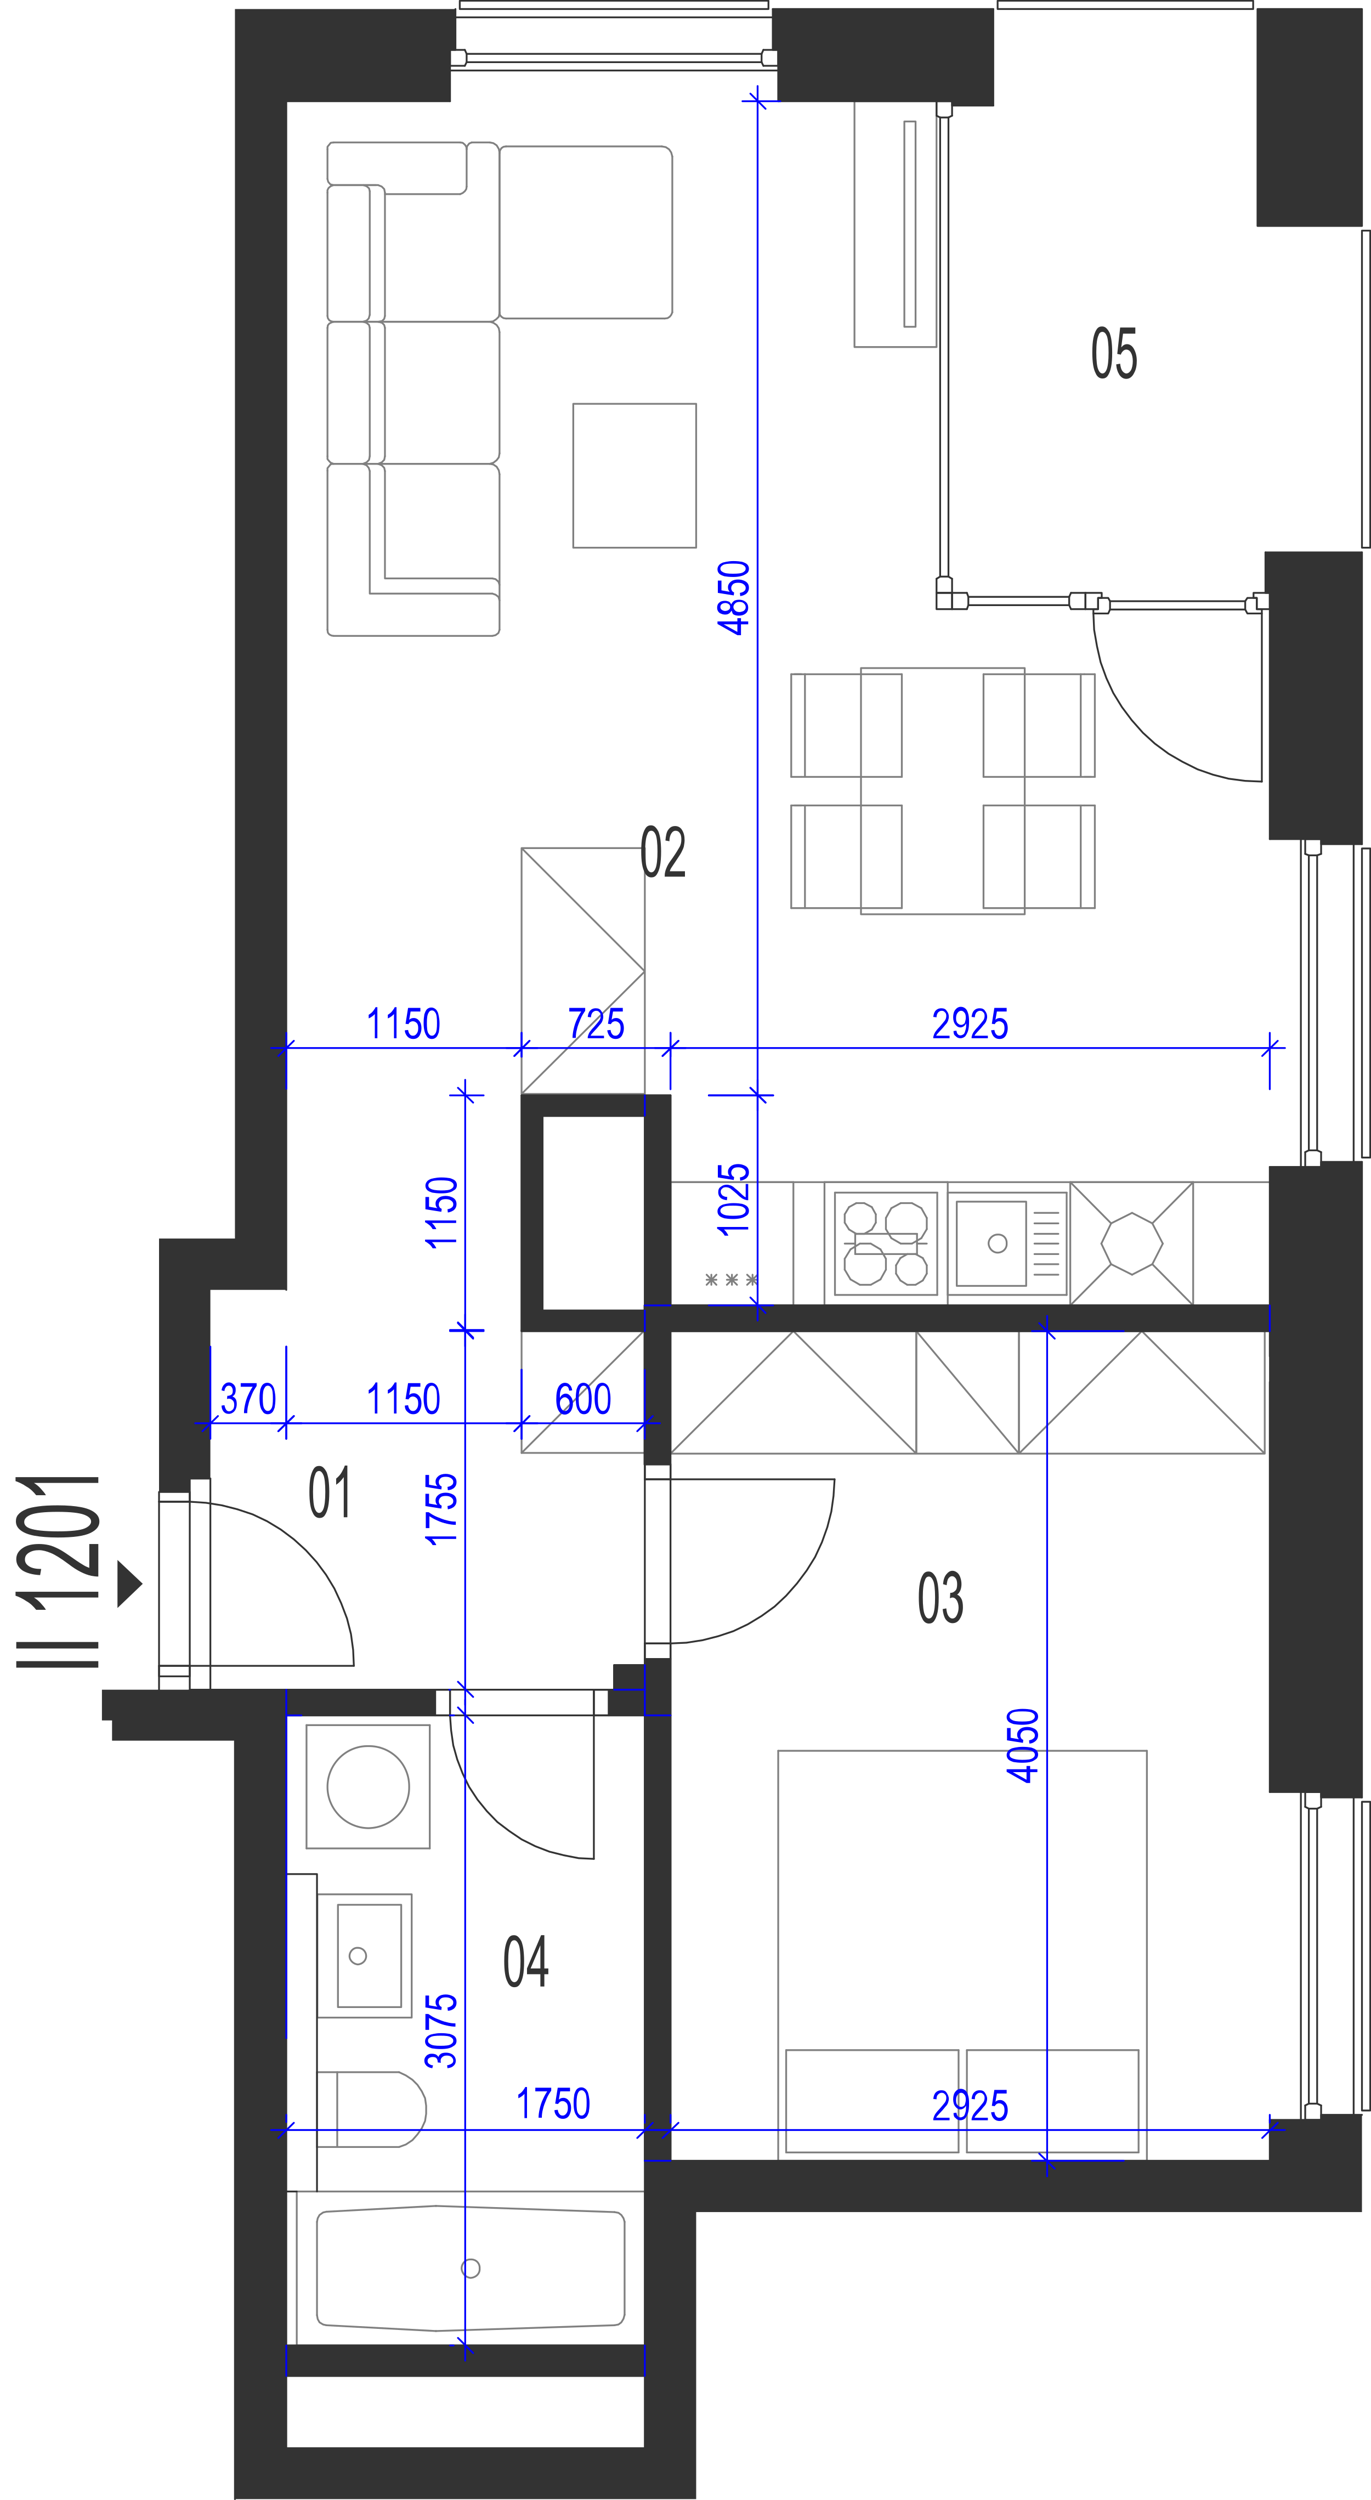 <?xml version="1.0" encoding="utf-8"?>
<!-- Generator: Adobe Illustrator 28.2.0, SVG Export Plug-In . SVG Version: 6.00 Build 0)  -->
<svg version="1.1" xmlns="http://www.w3.org/2000/svg" xmlns:xlink="http://www.w3.org/1999/xlink" x="0px" y="0px"
	 viewBox="0 0 379.3 691.6" style="enable-background:new 0 0 379.3 691.6;" xml:space="preserve">
<style type="text/css">
	.st0{fill:none;stroke:#808080;stroke-width:0.5;stroke-linecap:round;stroke-linejoin:round;stroke-miterlimit:10;}
	.st1{fill:none;stroke:#333333;stroke-width:0.5;stroke-linecap:round;stroke-linejoin:round;stroke-miterlimit:10;}
	.st2{fill-rule:evenodd;clip-rule:evenodd;fill:#333333;}
	.st3{fill:#333333;}
	.st4{fill:none;stroke:#0000FF;stroke-width:0.5;stroke-linecap:round;stroke-linejoin:round;stroke-miterlimit:10;}
	.st5{fill:#0000FF;}
</style>
<g id="vybaveni">
	<polyline class="st0" points="185.5,402.1 253.5,402.1 253.5,368.2 185.5,368.2 185.5,402.1 219.5,368.2 253.5,402.1 	"/>
	<polyline class="st0" points="281.9,402.1 349.9,402.1 349.9,368.2 281.9,368.2 281.9,402.1 315.9,368.2 349.9,402.1 	"/>
	<polyline class="st0" points="253.5,402.1 281.9,402.1 281.9,368.2 253.5,368.2 253.5,402.1 	"/>
	<line class="st0" x1="253.5" y1="368.2" x2="281.9" y2="402.1"/>
	<polyline class="st0" points="259.1,28 236.4,28 236.4,96 259.1,96 259.1,28 	"/>
	<polyline class="st0" points="253.3,33.6 250.2,33.6 250.2,90.4 253.3,90.4 253.3,33.6 	"/>
	<line class="st0" x1="318.8" y1="338.4" x2="321.7" y2="344"/>
	<line class="st0" x1="313.2" y1="335.5" x2="318.8" y2="338.4"/>
	<line class="st0" x1="307.4" y1="338.4" x2="313.2" y2="335.5"/>
	<line class="st0" x1="304.7" y1="344" x2="307.4" y2="338.4"/>
	<line class="st0" x1="307.4" y1="349.7" x2="304.7" y2="344"/>
	<line class="st0" x1="313.2" y1="352.6" x2="307.4" y2="349.7"/>
	<line class="st0" x1="318.8" y1="349.7" x2="313.2" y2="352.6"/>
	<line class="st0" x1="321.7" y1="344" x2="318.8" y2="349.7"/>
	<line class="st0" x1="318.8" y1="338.4" x2="330.1" y2="327"/>
	<line class="st0" x1="296.1" y1="327" x2="307.4" y2="338.4"/>
	<line class="st0" x1="296.1" y1="361.1" x2="307.4" y2="349.7"/>
	<line class="st0" x1="330.1" y1="361.1" x2="318.8" y2="349.7"/>
	<line class="st0" x1="296.1" y1="327" x2="296.1" y2="361.1"/>
	<line class="st0" x1="330.1" y1="361.1" x2="296.1" y2="361.1"/>
	<line class="st0" x1="296.1" y1="327" x2="330.1" y2="327"/>
	<line class="st0" x1="330.1" y1="361.1" x2="330.1" y2="327"/>
	<line class="st0" x1="351.3" y1="327" x2="185.5" y2="327"/>
	<line class="st0" x1="243.6" y1="353.9" x2="245.1" y2="351.2"/>
	<line class="st0" x1="245.1" y1="348.2" x2="243.6" y2="345.6"/>
	<line class="st0" x1="231" y1="358.2" x2="259.3" y2="358.2"/>
	<line class="st0" x1="259.3" y1="329.9" x2="231" y2="329.9"/>
	<line class="st0" x1="256.4" y1="350" x2="256.4" y2="352.3"/>
	<line class="st0" x1="247.9" y1="352.3" x2="247.9" y2="350"/>
	<line class="st0" x1="245.1" y1="351.2" x2="245.1" y2="348.2"/>
	<line class="st0" x1="259.3" y1="329.9" x2="259.3" y2="358.2"/>
	<line class="st0" x1="253.3" y1="346.9" x2="255.3" y2="348"/>
	<line class="st0" x1="254.9" y1="342.5" x2="252.3" y2="344"/>
	<line class="st0" x1="252.3" y1="332.8" x2="254.9" y2="334.2"/>
	<line class="st0" x1="256.4" y1="340" x2="254.9" y2="342.5"/>
	<line class="st0" x1="254.9" y1="334.2" x2="256.4" y2="336.9"/>
	<line class="st0" x1="256.4" y1="336.9" x2="256.4" y2="340"/>
	<line class="st0" x1="255.3" y1="348" x2="256.4" y2="350"/>
	<line class="st0" x1="246.6" y1="334.2" x2="249.2" y2="332.8"/>
	<line class="st0" x1="249.2" y1="332.8" x2="252.3" y2="332.8"/>
	<line class="st0" x1="249.1" y1="348" x2="251" y2="346.9"/>
	<line class="st0" x1="252.3" y1="344" x2="249.2" y2="344"/>
	<line class="st0" x1="251" y1="346.9" x2="253.3" y2="346.9"/>
	<line class="st0" x1="246.6" y1="342.5" x2="245.1" y2="340"/>
	<line class="st0" x1="245.1" y1="340" x2="245.1" y2="336.9"/>
	<line class="st0" x1="245.1" y1="336.9" x2="246.6" y2="334.2"/>
	<line class="st0" x1="249.2" y1="344" x2="246.6" y2="342.5"/>
	<line class="st0" x1="247.9" y1="350" x2="249.1" y2="348"/>
	<line class="st0" x1="255.3" y1="354.2" x2="253.3" y2="355.4"/>
	<line class="st0" x1="256.4" y1="352.3" x2="255.3" y2="354.2"/>
	<line class="st0" x1="251" y1="355.4" x2="249.1" y2="354.2"/>
	<line class="st0" x1="253.3" y1="355.4" x2="251" y2="355.4"/>
	<line class="st0" x1="249.1" y1="354.2" x2="247.9" y2="352.3"/>
	<line class="st0" x1="233.7" y1="348.2" x2="233.7" y2="351.2"/>
	<line class="st0" x1="231" y1="329.9" x2="231" y2="358.2"/>
	<line class="st0" x1="235.3" y1="345.6" x2="237.9" y2="344"/>
	<line class="st0" x1="234.9" y1="333.9" x2="236.9" y2="332.8"/>
	<line class="st0" x1="236.9" y1="341.3" x2="234.9" y2="340.1"/>
	<line class="st0" x1="239.1" y1="332.8" x2="241.2" y2="333.9"/>
	<line class="st0" x1="239.1" y1="332.8" x2="236.9" y2="332.8"/>
	<line class="st0" x1="240.9" y1="344" x2="237.9" y2="344"/>
	<line class="st0" x1="241.2" y1="340.1" x2="239.1" y2="341.3"/>
	<line class="st0" x1="242.3" y1="338.2" x2="242.3" y2="335.9"/>
	<line class="st0" x1="242.3" y1="335.9" x2="241.2" y2="333.9"/>
	<line class="st0" x1="241.2" y1="340.1" x2="242.3" y2="338.2"/>
	<line class="st0" x1="240.9" y1="344" x2="243.6" y2="345.6"/>
	<line class="st0" x1="236.9" y1="341.3" x2="239.1" y2="341.3"/>
	<line class="st0" x1="233.7" y1="335.9" x2="233.7" y2="338.2"/>
	<line class="st0" x1="234.9" y1="333.9" x2="233.7" y2="335.9"/>
	<line class="st0" x1="233.7" y1="338.2" x2="234.9" y2="340.1"/>
	<line class="st0" x1="235.3" y1="345.6" x2="233.7" y2="348.2"/>
	<line class="st0" x1="237.9" y1="355.4" x2="235.3" y2="353.9"/>
	<line class="st0" x1="237.9" y1="355.4" x2="240.9" y2="355.4"/>
	<line class="st0" x1="243.6" y1="353.9" x2="240.9" y2="355.4"/>
	<line class="st0" x1="233.7" y1="351.2" x2="235.3" y2="353.9"/>
	<line class="st0" x1="185.5" y1="327" x2="219.5" y2="327"/>
	<line class="st0" x1="219.5" y1="361.1" x2="185.5" y2="361.1"/>
	<line class="st0" x1="206.7" y1="352.6" x2="209.6" y2="355.4"/>
	<line class="st0" x1="209.6" y1="352.6" x2="206.7" y2="355.4"/>
	<line class="st0" x1="209.6" y1="354" x2="206.7" y2="354"/>
	<line class="st0" x1="219.5" y1="327" x2="219.5" y2="361.1"/>
	<line class="st0" x1="208.2" y1="352.6" x2="208.2" y2="355.4"/>
	<line class="st0" x1="185.5" y1="361.1" x2="185.5" y2="327"/>
	<line class="st0" x1="195.5" y1="352.6" x2="198.2" y2="355.4"/>
	<line class="st0" x1="198.2" y1="352.6" x2="195.5" y2="355.4"/>
	<line class="st0" x1="198.2" y1="354" x2="195.5" y2="354"/>
	<line class="st0" x1="201.1" y1="352.6" x2="203.9" y2="355.4"/>
	<line class="st0" x1="203.9" y1="352.6" x2="201.1" y2="355.4"/>
	<line class="st0" x1="203.9" y1="354" x2="201.1" y2="354"/>
	<line class="st0" x1="202.5" y1="352.6" x2="202.5" y2="355.4"/>
	<line class="st0" x1="196.8" y1="352.6" x2="196.8" y2="355.4"/>
	<line class="st0" x1="84.8" y1="477.2" x2="84.8" y2="511.3"/>
	<line class="st0" x1="118.9" y1="511.3" x2="118.9" y2="477.2"/>
	<line class="st0" x1="118.9" y1="477.2" x2="84.8" y2="477.2"/>
	<line class="st0" x1="84.8" y1="511.3" x2="118.9" y2="511.3"/>
	<path class="st0" d="M90.6,494.3c0,6.2,5.1,11.3,11.3,11.4c6.3-0.1,11.4-5.2,11.3-11.4c0.1-6.3-5-11.4-11.3-11.3
		C95.7,482.9,90.6,488,90.6,494.3"/>
	<line class="st0" x1="185.5" y1="597.7" x2="178.4" y2="597.7"/>
	<line class="st0" x1="79.2" y1="648.8" x2="79.2" y2="657.2"/>
	<line class="st0" x1="178.4" y1="648.8" x2="178.4" y2="657.2"/>
	<line class="st0" x1="83.4" y1="474.5" x2="79.2" y2="474.5"/>
	<line class="st0" x1="79.2" y1="467.4" x2="79.2" y2="563.8"/>
	<line class="st0" x1="351.3" y1="361.1" x2="351.3" y2="368.2"/>
	<line class="st0" x1="178.4" y1="308.6" x2="178.4" y2="303"/>
	<polyline class="st0" points="144.3,367.9 144.3,401.9 178.4,401.9 178.4,367.9 144.3,367.9 	"/>
	<line class="st0" x1="178.4" y1="367.9" x2="144.3" y2="401.9"/>
	<line class="st0" x1="178.4" y1="362.5" x2="178.4" y2="368.2"/>
	<line class="st0" x1="169.9" y1="467.4" x2="178.4" y2="467.4"/>
	<line class="st0" x1="178.4" y1="467.4" x2="178.4" y2="460.6"/>
	<line class="st0" x1="90.3" y1="611.8" x2="120.5" y2="610.2"/>
	<line class="st0" x1="120.5" y1="644.8" x2="90.3" y2="643.2"/>
	<line class="st0" x1="82.1" y1="606.2" x2="178.4" y2="606.2"/>
	<line class="st0" x1="178.4" y1="648.8" x2="82.1" y2="648.8"/>
	<line class="st0" x1="120.7" y1="610.2" x2="170" y2="611.9"/>
	<line class="st0" x1="170" y1="643.2" x2="120.7" y2="644.8"/>
	<line class="st0" x1="172.8" y1="614.6" x2="172.8" y2="640.3"/>
	<line class="st0" x1="178.4" y1="606.2" x2="178.4" y2="648.8"/>
	<polyline class="st0" points="172.8,614.6 172.5,613.6 171.9,612.7 171.1,612.1 170,611.9 	"/>
	<polyline class="st0" points="170,643.2 171.1,643 171.9,642.4 172.5,641.4 172.8,640.3 	"/>
	<line class="st0" x1="120.7" y1="610.2" x2="120.5" y2="610.2"/>
	<line class="st0" x1="120.5" y1="644.8" x2="120.7" y2="644.8"/>
	<line class="st0" x1="82.1" y1="648.8" x2="82.1" y2="606.2"/>
	<line class="st0" x1="87.7" y1="640.4" x2="87.7" y2="614.6"/>
	<polyline class="st0" points="90.3,611.8 89.4,612 88.4,612.7 87.9,613.6 87.7,614.6 	"/>
	<polyline class="st0" points="87.7,640.4 87.9,641.5 88.4,642.4 89.4,643 90.3,643.2 	"/>
	<path class="st0" d="M127.7,627.5c0.1,1.4,1.2,2.5,2.5,2.6c1.5-0.1,2.6-1.2,2.5-2.6c0.1-1.4-1-2.6-2.5-2.5
		C128.9,624.9,127.7,626.1,127.7,627.5"/>
	<polyline class="st0" points="140,40.5 139.3,40.6 138.7,41 138.3,41.7 138.2,42.4 	"/>
	<line class="st0" x1="138.2" y1="42.4" x2="138.2" y2="86.4"/>
	<polyline class="st0" points="138.2,86.4 138.3,87.1 138.7,87.6 139.3,88 140,88.1 	"/>
	<line class="st0" x1="140" y1="88.1" x2="183.9" y2="88.1"/>
	<polyline class="st0" points="183.9,88.1 184.7,88 185.3,87.6 185.7,87.1 186,86.4 	"/>
	<line class="st0" x1="186" y1="86.4" x2="186" y2="43.3"/>
	<polyline class="st0" points="186,43.3 185.7,42.2 185.1,41.3 184.2,40.7 183.1,40.5 	"/>
	<line class="st0" x1="183.1" y1="40.5" x2="140" y2="40.5"/>
	<polyline class="st0" points="138.2,161.8 137.9,160.9 137.1,160.2 136.2,160 	"/>
	<polyline class="st0" points="136.2,160 106.5,160 106.5,130.3 	"/>
	<polyline class="st0" points="106.5,130.3 106.3,129.4 105.6,128.7 104.6,128.3 	"/>
	<polyline class="st0" points="92.3,128.3 91.5,128.4 91.1,128.9 90.6,129.5 90.6,130.2 	"/>
	<line class="st0" x1="90.6" y1="130.2" x2="90.6" y2="174.2"/>
	<polyline class="st0" points="90.6,174.2 90.7,175 91.1,175.5 91.7,175.8 92.3,175.9 	"/>
	<line class="st0" x1="92.3" y1="175.9" x2="136.2" y2="175.9"/>
	<polyline class="st0" points="136.2,175.9 137.1,175.7 137.9,175.1 138.2,174.2 	"/>
	<line class="st0" x1="138.2" y1="174.2" x2="138.2" y2="131.2"/>
	<polyline class="st0" points="138.2,131.2 138,130.1 137.4,129.1 136.5,128.5 135.5,128.3 	"/>
	<line class="st0" x1="135.5" y1="128.3" x2="92.3" y2="128.3"/>
	<polyline class="st0" points="138.2,166.1 137.9,165.1 137.1,164.5 136.2,164.2 	"/>
	<polyline class="st0" points="136.2,164.2 102.3,164.2 102.3,130.3 	"/>
	<polyline class="st0" points="102.3,130.3 102,129.4 101.4,128.7 100.4,128.3 	"/>
	<polyline class="st0" points="104.7,89 105.7,89.3 106.3,89.9 106.5,90.7 	"/>
	<line class="st0" x1="106.5" y1="90.7" x2="106.5" y2="126.2"/>
	<polyline class="st0" points="106.5,126.2 106.3,127.2 105.6,127.9 104.6,128.3 	"/>
	<line class="st0" x1="104.6" y1="128.3" x2="92.3" y2="128.3"/>
	<polyline class="st0" points="92.3,128.3 91.5,128 91.1,127.6 90.6,127 90.6,126.2 	"/>
	<line class="st0" x1="90.6" y1="126.2" x2="90.6" y2="90.7"/>
	<polyline class="st0" points="90.6,90.7 90.7,90 91.1,89.5 91.7,89.2 92.3,89 	"/>
	<line class="st0" x1="92.3" y1="89" x2="104.7" y2="89"/>
	<line class="st0" x1="104.6" y1="89" x2="135.5" y2="89"/>
	<polyline class="st0" points="135.5,89 136.5,89.3 137.4,89.9 138,90.8 138.2,91.9 	"/>
	<line class="st0" x1="138.2" y1="91.9" x2="138.2" y2="125.4"/>
	<polyline class="st0" points="138.2,125.4 138,126.5 137.4,127.3 136.5,128 135.5,128.3 	"/>
	<line class="st0" x1="135.5" y1="128.3" x2="104.6" y2="128.3"/>
	<polyline class="st0" points="100.5,89 101.4,89.3 102.1,89.9 102.3,90.7 	"/>
	<line class="st0" x1="102.3" y1="90.7" x2="102.3" y2="126.2"/>
	<polyline class="st0" points="102.3,126.2 102.1,127.2 101.4,127.9 100.4,128.3 	"/>
	<line class="st0" x1="104.1" y1="51.2" x2="92.5" y2="51.2"/>
	<polyline class="st0" points="104.7,89 105.7,88.8 106.3,88.2 106.5,87.4 	"/>
	<line class="st0" x1="106.5" y1="87.4" x2="106.5" y2="53.3"/>
	<polyline class="st0" points="106.5,53.3 106.3,52.3 105.6,51.6 104.6,51.2 	"/>
	<line class="st0" x1="104.6" y1="51.2" x2="92.3" y2="51.2"/>
	<polyline class="st0" points="92.3,51.2 91.5,51.5 90.9,52 90.6,52.6 90.6,53.3 	"/>
	<line class="st0" x1="90.6" y1="53.3" x2="90.6" y2="87.4"/>
	<polyline class="st0" points="90.6,87.4 90.7,88 91.1,88.6 91.7,88.9 92.3,89 	"/>
	<line class="st0" x1="92.3" y1="89" x2="135.3" y2="89"/>
	<polyline class="st0" points="135.3,89 136.4,88.9 137.3,88.3 138,87.6 138.2,86.5 	"/>
	<line class="st0" x1="138.2" y1="86.5" x2="138.2" y2="42.2"/>
	<polyline class="st0" points="138.2,42.2 138,41.2 137.4,40.2 136.5,39.6 135.5,39.4 	"/>
	<line class="st0" x1="135.5" y1="39.4" x2="130.5" y2="39.4"/>
	<polyline class="st0" points="130.5,39.4 129.8,39.7 129.2,40.5 129.1,41.3 	"/>
	<line class="st0" x1="106.5" y1="53.7" x2="127.3" y2="53.7"/>
	<polyline class="st0" points="127.3,53.7 128,53.4 128.6,52.9 129,52.3 129.1,51.6 	"/>
	<line class="st0" x1="129.1" y1="51.6" x2="129.1" y2="41.3"/>
	<polyline class="st0" points="129.1,41.3 129,40.6 128.6,40 128,39.5 127.3,39.4 	"/>
	<line class="st0" x1="127.3" y1="39.4" x2="92.3" y2="39.4"/>
	<polyline class="st0" points="92.3,39.4 91.5,39.5 91.1,40 90.6,40.6 90.6,41.3 	"/>
	<line class="st0" x1="90.6" y1="41.3" x2="90.6" y2="49.5"/>
	<polyline class="st0" points="90.6,49.5 90.8,50.3 91.4,51 92.3,51.2 	"/>
	<polyline class="st0" points="100.5,51.2 101.4,51.5 102.1,52.1 102.3,52.9 	"/>
	<line class="st0" x1="102.3" y1="52.9" x2="102.3" y2="87.1"/>
	<polyline class="st0" points="102.3,87.1 102,88.1 101.4,88.7 100.4,89 	"/>
	<polyline class="st0" points="158.6,111.7 192.6,111.7 192.6,151.5 158.6,151.5 158.6,111.7 	"/>
	<line class="st0" x1="87.7" y1="573.2" x2="87.7" y2="593.9"/>
	<line class="st0" x1="87.7" y1="593.9" x2="110.4" y2="593.9"/>
	<polyline class="st0" points="110.4,593.9 112.3,593.2 114.1,592 115.5,590.4 116.7,588.7 117.6,586.7 117.9,584.7 117.9,582.5 
		117.6,580.4 116.7,578.5 115.5,576.7 114.1,575.3 112.3,574.1 110.4,573.2 	"/>
	<line class="st0" x1="110.4" y1="573.2" x2="87.7" y2="573.2"/>
	<line class="st0" x1="93.3" y1="593.9" x2="93.3" y2="573.2"/>
	<line class="st0" x1="262.2" y1="358.2" x2="262.2" y2="329.9"/>
	<line class="st0" x1="262.2" y1="329.9" x2="295.1" y2="329.9"/>
	<line class="st0" x1="295.1" y1="329.9" x2="295.1" y2="358.2"/>
	<line class="st0" x1="295.1" y1="358.2" x2="262.2" y2="358.2"/>
	<path class="st0" d="M273.5,344c0.1,1.4,1.2,2.5,2.5,2.5c1.5,0,2.6-1.2,2.5-2.5c0.1-1.5-1-2.6-2.5-2.5
		C274.7,341.5,273.5,342.6,273.5,344"/>
	<polyline class="st0" points="264.7,332.4 283.9,332.4 283.9,355.7 264.7,355.7 264.7,332.4 	"/>
	<line class="st0" x1="286.2" y1="341.3" x2="292.8" y2="341.3"/>
	<line class="st0" x1="286.2" y1="344" x2="292.8" y2="344"/>
	<line class="st0" x1="286.2" y1="338.4" x2="292.8" y2="338.4"/>
	<line class="st0" x1="286.2" y1="335.5" x2="292.8" y2="335.5"/>
	<line class="st0" x1="286.2" y1="346.9" x2="292.8" y2="346.9"/>
	<line class="st0" x1="286.2" y1="349.7" x2="292.8" y2="349.7"/>
	<line class="st0" x1="286.2" y1="352.6" x2="292.8" y2="352.6"/>
	<line class="st0" x1="249.5" y1="222.8" x2="249.5" y2="251.2"/>
	<line class="st0" x1="222.7" y1="222.8" x2="222.7" y2="251.2"/>
	<line class="st0" x1="218.9" y1="251.2" x2="218.9" y2="222.8"/>
	<line class="st0" x1="249.5" y1="186.5" x2="222.7" y2="186.5"/>
	<line class="st0" x1="221.7" y1="214.9" x2="249.5" y2="214.9"/>
	<line class="st0" x1="249.5" y1="222.8" x2="222.7" y2="222.8"/>
	<line class="st0" x1="222.7" y1="222.8" x2="219.8" y2="222.8"/>
	<line class="st0" x1="218.9" y1="222.8" x2="221.7" y2="222.8"/>
	<line class="st0" x1="222.7" y1="186.5" x2="222.7" y2="214.9"/>
	<line class="st0" x1="218.9" y1="214.9" x2="218.9" y2="186.5"/>
	<line class="st0" x1="218.9" y1="214.9" x2="221.7" y2="214.9"/>
	<line class="st0" x1="222.7" y1="186.5" x2="219.8" y2="186.5"/>
	<line class="st0" x1="218.9" y1="186.5" x2="221.7" y2="186.5"/>
	<line class="st0" x1="249.5" y1="186.5" x2="249.5" y2="214.9"/>
	<line class="st0" x1="272.1" y1="251.2" x2="272.1" y2="222.8"/>
	<line class="st0" x1="299" y1="251.2" x2="299" y2="222.8"/>
	<line class="st0" x1="302.9" y1="222.8" x2="302.9" y2="251.2"/>
	<line class="st0" x1="300" y1="222.8" x2="272.1" y2="222.8"/>
	<line class="st0" x1="272.1" y1="214.9" x2="299" y2="214.9"/>
	<line class="st0" x1="300" y1="186.5" x2="272.1" y2="186.5"/>
	<line class="st0" x1="272.1" y1="214.9" x2="272.1" y2="186.5"/>
	<line class="st0" x1="302.9" y1="222.8" x2="300" y2="222.8"/>
	<line class="st0" x1="299" y1="214.9" x2="299" y2="186.5"/>
	<line class="st0" x1="302.9" y1="186.5" x2="302.9" y2="214.9"/>
	<line class="st0" x1="302.9" y1="214.9" x2="300" y2="214.9"/>
	<line class="st0" x1="299" y1="214.9" x2="301.9" y2="214.9"/>
	<line class="st0" x1="302.9" y1="186.5" x2="300" y2="186.5"/>
	<polyline class="st0" points="238.2,252.9 238.2,184.8 283.5,184.8 283.5,252.9 238.2,252.9 	"/>
	<line class="st0" x1="218.9" y1="251.2" x2="249.5" y2="251.2"/>
	<line class="st0" x1="272.1" y1="251.2" x2="302.9" y2="251.2"/>
	<line class="st0" x1="215.3" y1="484.3" x2="317.3" y2="484.3"/>
	<line class="st0" x1="317.3" y1="597.7" x2="215.3" y2="597.7"/>
	<line class="st0" x1="315" y1="595.4" x2="267.5" y2="595.4"/>
	<line class="st0" x1="315" y1="567.1" x2="267.5" y2="567.1"/>
	<line class="st0" x1="317.3" y1="484.3" x2="317.3" y2="597.7"/>
	<line class="st0" x1="315" y1="567.1" x2="315" y2="595.4"/>
	<line class="st0" x1="215.3" y1="597.7" x2="215.3" y2="484.3"/>
	<line class="st0" x1="267.5" y1="595.4" x2="267.5" y2="567.1"/>
	<line class="st0" x1="265.2" y1="595.4" x2="265.2" y2="567.1"/>
	<line class="st0" x1="265.2" y1="567.1" x2="217.5" y2="567.1"/>
	<line class="st0" x1="265.2" y1="595.4" x2="217.5" y2="595.4"/>
	<line class="st0" x1="217.5" y1="567.1" x2="217.5" y2="595.4"/>
	<polyline class="st0" points="144.3,234.6 144.3,302.6 178.4,302.6 178.4,234.6 144.3,234.6 178.4,268.7 144.3,302.6 	"/>
	<line class="st0" x1="262.2" y1="361.1" x2="228.1" y2="361.1"/>
	<line class="st0" x1="228.1" y1="327" x2="262.2" y2="327"/>
	<line class="st0" x1="233.7" y1="344" x2="236.6" y2="344"/>
	<line class="st0" x1="228.1" y1="361.1" x2="228.1" y2="327"/>
	<line class="st0" x1="262.2" y1="327" x2="262.2" y2="361.1"/>
	<line class="st0" x1="253.7" y1="346.9" x2="253.7" y2="341.3"/>
	<line class="st0" x1="236.6" y1="341.3" x2="236.6" y2="346.9"/>
	<line class="st0" x1="253.7" y1="341.3" x2="236.6" y2="341.3"/>
	<line class="st0" x1="256.4" y1="344" x2="253.7" y2="344"/>
	<line class="st0" x1="236.6" y1="346.9" x2="253.7" y2="346.9"/>
	<line class="st0" x1="178.4" y1="467.4" x2="178.4" y2="474.5"/>
	<line class="st0" x1="185.5" y1="361.1" x2="178.4" y2="361.1"/>
	<line class="st0" x1="178.4" y1="474.5" x2="185.5" y2="474.5"/>
	<polyline class="st0" points="113.9,558.1 113.9,524 87.8,524 87.8,558.1 113.9,558.1 	"/>
	<polyline class="st0" points="111,555.2 111,526.9 93.5,526.9 93.5,555.2 111,555.2 	"/>
	<path class="st0" d="M96.7,541.1c0,1.2,1.1,2.2,2.3,2.3c1.3-0.1,2.3-1.1,2.3-2.3c0-1.3-1-2.3-2.3-2.3
		C97.8,538.7,96.7,539.8,96.7,541.1"/>
</g>
<g id="vykres">
	<line class="st1" x1="79.2" y1="677.2" x2="178.4" y2="677.2"/>
	<line class="st1" x1="79.2" y1="356.8" x2="79.2" y2="28"/>
	<line class="st1" x1="65" y1="481.6" x2="65" y2="691.3"/>
	<line class="st1" x1="56.5" y1="467.4" x2="79.2" y2="467.4"/>
	<line class="st1" x1="185.5" y1="368.2" x2="351.3" y2="368.2"/>
	<line class="st1" x1="144.3" y1="368.2" x2="144.3" y2="303"/>
	<line class="st1" x1="150.1" y1="362.5" x2="150.1" y2="308.6"/>
	<line class="st1" x1="144.3" y1="303" x2="185.5" y2="303"/>
	<line class="st1" x1="150.1" y1="308.6" x2="178.4" y2="308.6"/>
	<line class="st1" x1="185.5" y1="361.1" x2="185.5" y2="303"/>
	<line class="st1" x1="178.4" y1="362.5" x2="178.4" y2="308.6"/>
	<polyline class="st1" points="97.9,460.8 97.7,456.4 97.1,452 96,447.7 94.4,443.5 92.5,439.4 90.2,435.6 87.6,432.1 84.6,428.8 
		81.3,425.8 77.7,423.1 73.9,420.8 69.9,418.9 65.7,417.5 61.4,416.4 57,415.7 52.5,415.4 	"/>
	<line class="st1" x1="52.5" y1="467.4" x2="52.5" y2="460.8"/>
	<line class="st1" x1="58.2" y1="409" x2="58.2" y2="467.4"/>
	<line class="st1" x1="58.2" y1="467.4" x2="52.5" y2="467.4"/>
	<line class="st1" x1="52.5" y1="415.4" x2="52.5" y2="409"/>
	<line class="st1" x1="52.5" y1="460.8" x2="44" y2="460.8"/>
	<line class="st1" x1="52.5" y1="415.4" x2="44" y2="415.4"/>
	<line class="st1" x1="52.5" y1="409" x2="58.2" y2="409"/>
	<line class="st1" x1="52.5" y1="415.4" x2="52.5" y2="460.8"/>
	<line class="st1" x1="44" y1="415.4" x2="44" y2="460.8"/>
	<polyline class="st1" points="52.5,415.4 44,415.4 44,412.7 52.5,412.7 52.5,415.4 	"/>
	<polyline class="st1" points="52.5,463.7 44,463.7 44,460.8 52.5,460.8 52.5,463.7 	"/>
	<line class="st1" x1="185.5" y1="409.2" x2="185.5" y2="368.2"/>
	<polyline class="st1" points="185.5,454.6 189.9,454.4 194.4,453.7 198.7,452.6 202.9,451.2 206.9,449.3 210.7,447 214.3,444.4 
		217.5,441.4 220.5,438 223.2,434.4 225.5,430.7 227.4,426.6 228.9,422.4 230,418.1 230.6,413.8 230.9,409.2 	"/>
	<line class="st1" x1="185.5" y1="409.2" x2="230.9" y2="409.2"/>
	<line class="st1" x1="185.5" y1="454.6" x2="185.5" y2="409.2"/>
	<line class="st1" x1="178.4" y1="409.2" x2="185.5" y2="409.2"/>
	<polyline class="st1" points="185.5,409.2 178.4,409.2 178.4,405 185.5,405 185.5,409.2 	"/>
	<line class="st1" x1="185.5" y1="361.1" x2="351.3" y2="361.1"/>
	<line class="st1" x1="79.2" y1="474.5" x2="124.5" y2="474.5"/>
	<line class="st1" x1="79.2" y1="467.4" x2="124.5" y2="467.4"/>
	<line class="st1" x1="178.4" y1="597.7" x2="178.4" y2="474.5"/>
	<line class="st1" x1="185.5" y1="597.7" x2="185.5" y2="454.6"/>
	<line class="st1" x1="124.5" y1="474.5" x2="164.3" y2="474.5"/>
	<line class="st1" x1="124.5" y1="467.4" x2="164.3" y2="467.4"/>
	<line class="st1" x1="178.4" y1="460.6" x2="178.4" y2="454.6"/>
	<line class="st1" x1="164.3" y1="474.5" x2="164.3" y2="467.4"/>
	<line class="st1" x1="164.3" y1="474.5" x2="178.4" y2="474.5"/>
	<line class="st1" x1="164.3" y1="467.4" x2="169.9" y2="467.4"/>
	<polyline class="st1" points="185.5,458.9 178.4,458.9 178.4,454.6 185.5,454.6 185.5,458.9 	"/>
	<polyline class="st1" points="168.5,474.5 164.3,474.5 164.3,467.4 168.5,467.4 168.5,474.5 	"/>
	<line class="st1" x1="124.5" y1="474.5" x2="124.5" y2="467.4"/>
	<polyline class="st1" points="124.5,474.5 120.3,474.5 120.3,467.4 124.5,467.4 124.5,474.5 	"/>
	<polyline class="st1" points="124.5,474.5 124.8,478.6 125.4,482.8 126.5,486.7 128,490.6 129.8,494.3 132.1,497.8 134.7,501 
		137.6,504 140.9,506.5 144.3,508.8 148.1,510.7 152,512.2 156,513.2 160.1,514 164.3,514.2 	"/>
	<line class="st1" x1="164.3" y1="474.5" x2="164.3" y2="514.2"/>
	<line class="st1" x1="178.4" y1="454.6" x2="178.4" y2="409.2"/>
	<line class="st1" x1="178.4" y1="454.6" x2="185.5" y2="454.6"/>
	<polyline class="st1" points="79.2,518.4 87.7,518.4 87.7,606.2 	"/>
	<line class="st1" x1="79.2" y1="657.2" x2="178.4" y2="657.2"/>
	<line class="st1" x1="79.2" y1="648.8" x2="178.4" y2="648.8"/>
	<line class="st1" x1="52.5" y1="460.8" x2="97.9" y2="460.8"/>
	<line class="st1" x1="79.2" y1="563.8" x2="79.2" y2="474.5"/>
	<polyline class="st1" points="345.1,165.4 347.7,165.4 347.7,168.5 349.1,168.5 349.1,169.7 345.1,169.7 344.5,168.6 344.5,166.3 
		345.1,165.4 	"/>
	<polyline class="st1" points="351.3,168.5 347.7,168.5 347.7,165.4 346.8,165.4 346.8,164 351.3,164 351.3,168.5 	"/>
	<polyline class="st1" points="306.6,165.4 303.8,165.4 303.8,168.5 302.5,168.5 302.5,169.7 306.6,169.7 307.1,168.6 307.1,166.3 
		306.6,165.4 	"/>
	<polyline class="st1" points="300.3,168.5 303.8,168.5 303.8,165.4 304.8,165.4 304.8,164 300.3,164 300.3,168.5 	"/>
	<line class="st1" x1="344.5" y1="168.6" x2="307.1" y2="168.6"/>
	<line class="st1" x1="344.5" y1="166.3" x2="307.1" y2="166.3"/>
	<line class="st1" x1="349.1" y1="169.7" x2="349.1" y2="216.2"/>
	<polyline class="st1" points="302.5,169.7 302.7,174.2 303.5,178.8 304.5,183.2 306.1,187.6 308,191.7 310.4,195.6 313.1,199.2 
		316.2,202.7 319.5,205.7 323.3,208.5 327.1,210.7 331.3,212.8 335.6,214.3 339.9,215.4 344.5,216 349.1,216.2 	"/>
	<line class="st1" x1="296.3" y1="168.5" x2="300.3" y2="168.5"/>
	<line class="st1" x1="300.3" y1="168.5" x2="300.3" y2="164"/>
	<line class="st1" x1="300.3" y1="164" x2="296.3" y2="164"/>
	<line class="st1" x1="296.3" y1="164" x2="295.8" y2="165.1"/>
	<line class="st1" x1="295.8" y1="165.1" x2="295.8" y2="167.4"/>
	<line class="st1" x1="295.8" y1="167.4" x2="296.3" y2="168.5"/>
	<line class="st1" x1="295.8" y1="165.1" x2="267.9" y2="165.1"/>
	<line class="st1" x1="295.8" y1="167.4" x2="267.9" y2="167.4"/>
	<line class="st1" x1="267.5" y1="168.5" x2="263.4" y2="168.5"/>
	<line class="st1" x1="263.4" y1="168.5" x2="263.4" y2="164"/>
	<line class="st1" x1="263.4" y1="164" x2="267.5" y2="164"/>
	<line class="st1" x1="267.5" y1="164" x2="267.9" y2="165.1"/>
	<line class="st1" x1="267.9" y1="165.1" x2="267.9" y2="167.4"/>
	<line class="st1" x1="267.9" y1="167.4" x2="267.5" y2="168.5"/>
	<line class="st1" x1="263.4" y1="32" x2="263.4" y2="28"/>
	<line class="st1" x1="263.4" y1="28" x2="259.1" y2="28"/>
	<line class="st1" x1="259.1" y1="28" x2="259.1" y2="32"/>
	<line class="st1" x1="259.1" y1="32" x2="260.1" y2="32.5"/>
	<line class="st1" x1="260.1" y1="32.5" x2="262.4" y2="32.5"/>
	<line class="st1" x1="262.4" y1="32.5" x2="263.4" y2="32"/>
	<line class="st1" x1="260.1" y1="32.5" x2="260.1" y2="159.5"/>
	<line class="st1" x1="262.4" y1="32.5" x2="262.4" y2="159.5"/>
	<line class="st1" x1="263.4" y1="160.1" x2="263.4" y2="164"/>
	<line class="st1" x1="263.4" y1="164" x2="259.1" y2="164"/>
	<line class="st1" x1="259.1" y1="164" x2="259.1" y2="160.1"/>
	<line class="st1" x1="259.1" y1="160.1" x2="260.1" y2="159.5"/>
	<line class="st1" x1="260.1" y1="159.5" x2="262.4" y2="159.5"/>
	<line class="st1" x1="262.4" y1="159.5" x2="263.4" y2="160.1"/>
	<polyline class="st1" points="259.1,164 263.4,164 263.4,168.5 259.1,168.5 259.1,164 	"/>
	<line class="st1" x1="82.1" y1="606.2" x2="79.2" y2="606.2"/>
	<line class="st1" x1="150.1" y1="362.5" x2="178.4" y2="362.5"/>
	<line class="st1" x1="144.3" y1="368.2" x2="178.4" y2="368.2"/>
	<line class="st1" x1="178.4" y1="367.9" x2="178.4" y2="409.2"/>
	<path class="st1" d="M178.4,657.2v-8.4H84.8h-5.6v8.4H178.4z M144.3,303v65.2h34.1v-5.6h-28.3v-53.9h28.3V303H144.3"/>
	<polyline class="st1" points="169.9,467.4 169.9,460.6 178.4,460.6 	"/>
	<rect x="169.9" y="460.6" class="st1" width="8.5" height="6.8"/>
	<path class="st1" d="M79.2,467.4v7.1h4.2h37v-7.1H79.2z M178.4,597.7h7.1V474.5h-7.1v-7.1h-10v7.1h10V597.7 M185.5,361.1V303h-7.1
		v9.8v48.2H185.5"/>
	<path class="st1" d="M185.5,474.5v-15.6h-7.1v1.7v13.9H185.5z M351.3,368.2v-7.1h-21.2h-34h-34h-34.1h-8.6h-34h-7.1v1.1v5.8v34v3.1
		h7.1v-2.9v-34h68h28.3h68H351.3"/>
	<line class="st1" x1="44" y1="467.4" x2="44" y2="460.8"/>
	<line class="st1" x1="185.5" y1="597.7" x2="351.3" y2="597.7"/>
	<line class="st1" x1="178.4" y1="597.7" x2="178.4" y2="648.8"/>
	<line class="st1" x1="178.4" y1="657.2" x2="178.4" y2="677.2"/>
	<line class="st1" x1="79.2" y1="657.2" x2="79.2" y2="677.2"/>
	<line class="st1" x1="79.2" y1="563.8" x2="79.2" y2="648.8"/>
	<line class="st1" x1="79.2" y1="28" x2="124.5" y2="28"/>
	<line class="st1" x1="215.3" y1="13.8" x2="215.3" y2="28"/>
	<line class="st1" x1="124.5" y1="13.8" x2="124.5" y2="28"/>
	<line class="st1" x1="215.3" y1="13.8" x2="263.4" y2="13.8"/>
	<line class="st1" x1="213.8" y1="2.5" x2="274.8" y2="2.5"/>
	<line class="st1" x1="215.3" y1="28" x2="263.4" y2="28"/>
	<line class="st1" x1="124.5" y1="19.5" x2="215.3" y2="19.5"/>
	<line class="st1" x1="126" y1="4.8" x2="213.8" y2="4.8"/>
	<line class="st1" x1="274.8" y1="29.2" x2="274.8" y2="2.5"/>
	<line class="st1" x1="350.1" y1="152.8" x2="376.8" y2="152.8"/>
	<line class="st1" x1="365.5" y1="13.8" x2="351.3" y2="13.8"/>
	<line class="st1" x1="351.3" y1="59.2" x2="351.3" y2="13.8"/>
	<line class="st1" x1="365.5" y1="59.2" x2="365.5" y2="13.8"/>
	<line class="st1" x1="365.5" y1="59.2" x2="351.3" y2="59.2"/>
	<line class="st1" x1="351.3" y1="586.4" x2="365.5" y2="586.4"/>
	<line class="st1" x1="351.3" y1="495.7" x2="365.5" y2="495.7"/>
	<line class="st1" x1="351.3" y1="322.8" x2="365.5" y2="322.8"/>
	<line class="st1" x1="351.3" y1="232.1" x2="365.5" y2="232.1"/>
	<line class="st1" x1="376.8" y1="497.2" x2="376.8" y2="321.4"/>
	<line class="st1" x1="376.8" y1="233.5" x2="376.8" y2="152.8"/>
	<line class="st1" x1="365.5" y1="495.7" x2="365.5" y2="322.8"/>
	<line class="st1" x1="365.5" y1="232.1" x2="365.5" y2="164"/>
	<line class="st1" x1="351.3" y1="232.1" x2="351.3" y2="164"/>
	<line class="st1" x1="374.5" y1="497.2" x2="374.5" y2="585"/>
	<line class="st1" x1="359.9" y1="495.7" x2="359.9" y2="586.4"/>
	<line class="st1" x1="374.5" y1="233.5" x2="374.5" y2="321.4"/>
	<line class="st1" x1="359.9" y1="232.1" x2="359.9" y2="322.8"/>
	<line class="st1" x1="351.3" y1="597.7" x2="351.3" y2="586.4"/>
	<line class="st1" x1="351.3" y1="495.7" x2="351.3" y2="382.3"/>
	<line class="st1" x1="351.3" y1="375.2" x2="351.3" y2="322.8"/>
	<line class="st1" x1="263.4" y1="13.8" x2="263.4" y2="28"/>
	<line class="st1" x1="365.5" y1="164" x2="351.3" y2="164"/>
	<line class="st1" x1="361.1" y1="318.7" x2="361.1" y2="322.8"/>
	<line class="st1" x1="361.1" y1="322.8" x2="365.5" y2="322.8"/>
	<line class="st1" x1="365.5" y1="322.8" x2="365.5" y2="318.7"/>
	<line class="st1" x1="365.5" y1="318.7" x2="364.4" y2="318.2"/>
	<line class="st1" x1="364.4" y1="318.2" x2="362.1" y2="318.2"/>
	<line class="st1" x1="362.1" y1="318.2" x2="361.1" y2="318.7"/>
	<line class="st1" x1="364.4" y1="318.2" x2="364.4" y2="236.6"/>
	<line class="st1" x1="362.1" y1="318.2" x2="362.1" y2="236.6"/>
	<line class="st1" x1="361.1" y1="236.2" x2="361.1" y2="232.1"/>
	<line class="st1" x1="361.1" y1="232.1" x2="365.5" y2="232.1"/>
	<line class="st1" x1="365.5" y1="232.1" x2="365.5" y2="236.2"/>
	<line class="st1" x1="365.5" y1="236.2" x2="364.4" y2="236.6"/>
	<line class="st1" x1="364.4" y1="236.6" x2="362.1" y2="236.6"/>
	<line class="st1" x1="362.1" y1="236.6" x2="361.1" y2="236.2"/>
	<line class="st1" x1="128.6" y1="13.8" x2="124.5" y2="13.8"/>
	<line class="st1" x1="124.5" y1="13.8" x2="124.5" y2="18.2"/>
	<line class="st1" x1="124.5" y1="18.2" x2="128.6" y2="18.2"/>
	<line class="st1" x1="128.6" y1="18.2" x2="129.1" y2="17.2"/>
	<line class="st1" x1="129.1" y1="17.2" x2="129.1" y2="14.9"/>
	<line class="st1" x1="129.1" y1="14.9" x2="128.6" y2="13.8"/>
	<line class="st1" x1="129.1" y1="17.2" x2="210.7" y2="17.2"/>
	<line class="st1" x1="129.1" y1="14.9" x2="210.7" y2="14.9"/>
	<line class="st1" x1="211.2" y1="13.8" x2="215.3" y2="13.8"/>
	<line class="st1" x1="215.3" y1="13.8" x2="215.3" y2="18.2"/>
	<line class="st1" x1="215.3" y1="18.2" x2="211.2" y2="18.2"/>
	<line class="st1" x1="211.2" y1="18.2" x2="210.7" y2="17.2"/>
	<line class="st1" x1="210.7" y1="17.2" x2="210.7" y2="14.9"/>
	<line class="st1" x1="210.7" y1="14.9" x2="211.2" y2="13.8"/>
	<line class="st1" x1="361.1" y1="582.4" x2="361.1" y2="586.4"/>
	<line class="st1" x1="361.1" y1="586.4" x2="365.5" y2="586.4"/>
	<line class="st1" x1="365.5" y1="586.4" x2="365.5" y2="582.4"/>
	<line class="st1" x1="365.5" y1="582.4" x2="364.4" y2="581.9"/>
	<line class="st1" x1="364.4" y1="581.9" x2="362.1" y2="581.9"/>
	<line class="st1" x1="362.1" y1="581.9" x2="361.1" y2="582.4"/>
	<line class="st1" x1="364.4" y1="581.9" x2="364.4" y2="500.3"/>
	<line class="st1" x1="362.1" y1="581.9" x2="362.1" y2="500.3"/>
	<line class="st1" x1="361.1" y1="499.8" x2="361.1" y2="495.7"/>
	<line class="st1" x1="361.1" y1="495.7" x2="365.5" y2="495.7"/>
	<line class="st1" x1="365.5" y1="495.7" x2="365.5" y2="499.8"/>
	<line class="st1" x1="365.5" y1="499.8" x2="364.4" y2="500.3"/>
	<line class="st1" x1="364.4" y1="500.3" x2="362.1" y2="500.3"/>
	<line class="st1" x1="362.1" y1="500.3" x2="361.1" y2="499.8"/>
	<polyline class="st1" points="274.8,29.2 263.4,29.2 263.4,28 	"/>
	<polyline class="st1" points="350.1,152.8 350.1,164 351.3,164 	"/>
	<polyline class="st1" points="376.8,233.5 365.5,233.5 365.5,232.1 	"/>
	<polyline class="st1" points="376.8,321.4 365.5,321.4 365.5,322.8 	"/>
	<polyline class="st1" points="376.8,497.2 365.5,497.2 365.5,495.7 	"/>
	<polyline class="st1" points="376.8,585 365.5,585 365.5,586.4 	"/>
	<polyline class="st1" points="126,2.5 126,13.8 124.5,13.8 	"/>
	<polyline class="st1" points="213.8,2.5 213.8,13.8 215.3,13.8 	"/>
	<polyline class="st1" points="347.9,2.5 376.8,2.5 376.8,62.5 347.9,62.5 347.9,2.5 	"/>
	<polyline class="st1" points="376.8,583.8 376.8,498.4 379.1,498.4 379.1,583.8 376.8,583.8 	"/>
	<polyline class="st1" points="376.8,320.2 376.8,234.7 379.1,234.7 379.1,320.2 376.8,320.2 	"/>
	<polyline class="st1" points="376.8,151.5 376.8,63.8 379.1,63.8 379.1,151.5 376.8,151.5 	"/>
	<polyline class="st1" points="127.2,0.2 212.6,0.2 212.6,2.5 127.2,2.5 127.2,0.2 	"/>
	<polyline class="st1" points="276,0.2 346.7,0.2 346.7,2.5 276,2.5 276,0.2 	"/>
</g>
<g id="vyplne">
	<g>
		<polygon class="st2" points="215.3,28 263.4,28 263.4,29.2 274.8,29.2 274.8,20.9 274.8,2.5 213.8,2.5 213.8,13.8 215.3,13.8 		
			"/>
		<polygon class="st2" points="65,28 65,342.6 44,342.6 44,412.7 52.5,412.7 52.5,409 58.2,409 58.2,356.8 79.2,356.8 79.2,28 
			124.5,28 124.5,13.8 126,13.8 126,2.5 65,2.5 		"/>
		<polygon class="st2" points="39.5,438.1 32.5,431.5 32.5,444.8 		"/>
		<path class="st2" d="M365.5,586.4h-14.2v11.3H185.5V474.5v-15.6h-7.1v1.7h-8.5v6.8h-1.4v7.1h10v123.2v51.1H84.8h-5.6V474.5h4.2h37
			v-7.1H79.2h-51v8.5h2.8v5.6H65v209.8h127.6v-79.4h158.8h25.4V585h-11.3V586.4z M178.4,677.2H79.2v-19.9h99.2V677.2z"/>
		<path class="st2" d="M365.5,322.8h-14.2v38.3h-21.2h-34h-34h-34.1h-8.6h-34V303h-7.1h-34.1v65.2h34.1v33.7v3.1h7.1v-2.9v-34h68
			h28.3h68h1.4v7.1v7.1v113.4h14.2v1.4h11.3v-36.8v-139h-11.3V322.8z M178.4,362.2v0.4h-28.3v-53.9h28.3v4.2v48.2V362.2z"/>
		<polygon class="st2" points="350.1,152.8 350.1,164 351.3,164 351.3,232.1 365.5,232.1 365.5,233.5 376.8,233.5 376.8,152.8 
			358.4,152.8 		"/>
		<polygon class="st2" points="358.4,2.5 347.9,2.5 347.9,20.9 347.9,62.5 358.4,62.5 376.8,62.5 376.8,20.9 376.8,2.5 		"/>
	</g>
</g>
<g id="popisky_bytu">
	<g>
		<path class="st3" d="M85.6,412.7c0-1.7,0.1-3,0.3-4c0.2-1,0.5-1.8,0.9-2.4c0.4-0.6,0.9-0.8,1.5-0.8c0.5,0,0.9,0.2,1.2,0.5
			c0.3,0.3,0.6,0.7,0.9,1.3c0.2,0.6,0.4,1.3,0.5,2.1c0.1,0.8,0.2,1.9,0.2,3.3c0,1.7-0.1,3-0.3,4c-0.2,1-0.5,1.8-0.9,2.4
			c-0.4,0.6-0.9,0.8-1.5,0.8c-0.8,0-1.5-0.5-1.9-1.5C85.9,417.3,85.6,415.4,85.6,412.7z M86.6,412.7c0,2.3,0.2,3.9,0.5,4.6
			c0.3,0.8,0.7,1.2,1.2,1.2c0.5,0,0.9-0.4,1.2-1.2c0.3-0.8,0.5-2.3,0.5-4.6c0-2.3-0.2-3.9-0.5-4.6s-0.7-1.2-1.2-1.2
			c-0.5,0-0.9,0.3-1.1,1C86.8,408.8,86.6,410.4,86.6,412.7z"/>
		<path class="st3" d="M96.1,419.7h-1v-11.1c-0.3,0.4-0.6,0.8-1,1.2c-0.4,0.4-0.8,0.7-1.1,0.9V409c0.6-0.5,1.1-1,1.5-1.7
			s0.7-1.3,0.9-1.9h0.7V419.7z"/>
	</g>
	<g>
		<path class="st3" d="M177.4,235.5c0-1.7,0.1-3,0.3-4c0.2-1,0.5-1.8,0.9-2.4c0.4-0.6,0.9-0.8,1.5-0.8c0.5,0,0.9,0.2,1.2,0.5
			c0.3,0.3,0.6,0.7,0.9,1.3c0.2,0.6,0.4,1.3,0.5,2.1c0.1,0.8,0.2,1.9,0.2,3.3c0,1.7-0.1,3-0.3,4c-0.2,1-0.5,1.8-0.9,2.4
			s-0.9,0.8-1.5,0.8c-0.8,0-1.5-0.5-1.9-1.5C177.7,240.1,177.4,238.2,177.4,235.5z M178.5,235.5c0,2.3,0.2,3.9,0.5,4.6
			c0.3,0.8,0.7,1.2,1.2,1.2c0.5,0,0.9-0.4,1.2-1.2c0.3-0.8,0.5-2.3,0.5-4.6c0-2.3-0.2-3.9-0.5-4.6s-0.7-1.1-1.2-1.1
			c-0.5,0-0.9,0.3-1.1,1C178.7,231.6,178.5,233.2,178.5,235.5z"/>
		<path class="st3" d="M189.5,240.8v1.7h-5.6c0-0.4,0-0.8,0.1-1.2c0.1-0.6,0.4-1.3,0.7-1.9c0.3-0.6,0.8-1.3,1.4-2.1
			c0.9-1.3,1.5-2.3,1.9-3s0.5-1.4,0.5-2.1c0-0.7-0.1-1.3-0.4-1.7c-0.3-0.5-0.7-0.7-1.2-0.7c-0.5,0-0.9,0.3-1.2,0.8
			c-0.3,0.5-0.5,1.2-0.5,2.1l-1.1-0.2c0.1-1.3,0.3-2.4,0.8-3c0.5-0.7,1.1-1,1.9-1c0.8,0,1.5,0.4,1.9,1.1c0.5,0.8,0.7,1.7,0.7,2.8
			c0,0.6-0.1,1.1-0.2,1.7c-0.1,0.5-0.4,1.1-0.7,1.7s-0.9,1.4-1.6,2.5c-0.6,0.9-1,1.5-1.2,1.8c-0.2,0.3-0.3,0.6-0.4,0.9H189.5z"/>
	</g>
	<g>
		<path class="st3" d="M254.2,441.9c0-1.7,0.1-3,0.3-4c0.2-1,0.5-1.8,0.9-2.4c0.4-0.6,0.9-0.8,1.5-0.8c0.5,0,0.9,0.2,1.2,0.5
			c0.3,0.3,0.6,0.7,0.9,1.3c0.2,0.6,0.4,1.3,0.5,2.1c0.1,0.8,0.2,1.9,0.2,3.3c0,1.7-0.1,3-0.3,4c-0.2,1-0.5,1.8-0.9,2.4
			c-0.4,0.6-0.9,0.8-1.5,0.8c-0.8,0-1.5-0.5-1.9-1.5C254.5,446.5,254.2,444.6,254.2,441.9z M255.3,441.9c0,2.3,0.2,3.9,0.5,4.6
			c0.3,0.8,0.7,1.2,1.2,1.2c0.5,0,0.9-0.4,1.2-1.2c0.3-0.8,0.5-2.3,0.5-4.6c0-2.3-0.2-3.9-0.5-4.6s-0.7-1.2-1.2-1.2
			c-0.5,0-0.9,0.3-1.1,1C255.5,438,255.3,439.6,255.3,441.9z"/>
		<path class="st3" d="M260.8,445.1l1-0.2c0.1,1,0.3,1.7,0.6,2.1c0.3,0.4,0.6,0.7,1.1,0.7c0.5,0,0.9-0.3,1.2-0.9
			c0.3-0.6,0.5-1.3,0.5-2.1c0-0.8-0.2-1.5-0.5-2s-0.7-0.8-1.2-0.8c-0.2,0-0.4,0.1-0.7,0.2l0.1-1.5c0.1,0,0.1,0,0.2,0
			c0.4,0,0.8-0.2,1.2-0.6c0.4-0.4,0.5-1,0.5-1.8c0-0.6-0.1-1.2-0.4-1.6c-0.3-0.4-0.6-0.6-1-0.6c-0.4,0-0.7,0.2-1,0.6
			c-0.3,0.4-0.4,1.1-0.5,1.9l-1-0.3c0.1-1.2,0.4-2.1,0.9-2.7c0.5-0.6,1-1,1.7-1c0.5,0,0.9,0.2,1.3,0.5s0.7,0.8,0.9,1.4
			c0.2,0.6,0.3,1.2,0.3,1.8c0,0.6-0.1,1.2-0.3,1.7c-0.2,0.5-0.5,0.9-0.9,1.2c0.5,0.2,0.9,0.6,1.2,1.2c0.3,0.6,0.4,1.4,0.4,2.3
			c0,1.2-0.3,2.3-0.8,3.1c-0.5,0.9-1.2,1.3-2.1,1.3c-0.7,0-1.4-0.4-1.9-1.1C261.2,447.3,260.9,446.3,260.8,445.1z"/>
	</g>
	<g>
		<path class="st3" d="M139.5,542.5c0-1.7,0.1-3,0.3-4c0.2-1,0.5-1.8,0.9-2.4c0.4-0.6,0.9-0.8,1.5-0.8c0.5,0,0.9,0.2,1.2,0.5
			c0.3,0.3,0.6,0.7,0.9,1.3c0.2,0.6,0.4,1.3,0.5,2.1c0.1,0.8,0.2,1.9,0.2,3.3c0,1.7-0.1,3-0.3,4c-0.2,1-0.5,1.8-0.9,2.4
			c-0.4,0.6-0.9,0.8-1.5,0.8c-0.8,0-1.5-0.5-1.9-1.5C139.8,547.1,139.5,545.2,139.5,542.5z M140.6,542.5c0,2.3,0.2,3.9,0.5,4.6
			c0.3,0.8,0.7,1.2,1.2,1.2c0.5,0,0.9-0.4,1.2-1.2c0.3-0.8,0.5-2.3,0.5-4.6c0-2.3-0.2-3.9-0.5-4.6s-0.7-1.2-1.2-1.2
			c-0.5,0-0.9,0.3-1.1,1C140.8,538.6,140.6,540.2,140.6,542.5z"/>
		<path class="st3" d="M149.5,549.5v-3.4h-3.7v-1.6l3.9-9.2h0.9v9.2h1.1v1.6h-1.1v3.4H149.5z M149.5,544.5v-6.4l-2.7,6.4H149.5z"/>
	</g>
	<g>
		<path class="st3" d="M302.2,97.5c0-1.7,0.1-3,0.3-4c0.2-1,0.5-1.8,0.9-2.4c0.4-0.6,0.9-0.8,1.5-0.8c0.5,0,0.9,0.2,1.2,0.5
			c0.3,0.3,0.6,0.7,0.9,1.3c0.2,0.6,0.4,1.3,0.5,2.1c0.1,0.8,0.2,1.9,0.2,3.3c0,1.7-0.1,3-0.3,4c-0.2,1-0.5,1.8-0.9,2.4
			s-0.9,0.8-1.5,0.8c-0.8,0-1.5-0.5-1.9-1.5C302.5,102.1,302.2,100.2,302.2,97.5z M303.3,97.5c0,2.3,0.2,3.9,0.5,4.6
			c0.3,0.8,0.7,1.2,1.2,1.2c0.5,0,0.9-0.4,1.2-1.2c0.3-0.8,0.5-2.3,0.5-4.6c0-2.3-0.2-3.9-0.5-4.6s-0.7-1.1-1.2-1.1
			c-0.5,0-0.9,0.3-1.1,1C303.5,93.6,303.3,95.2,303.3,97.5z"/>
		<path class="st3" d="M308.8,100.8l1.1-0.2c0.1,0.9,0.3,1.6,0.6,2c0.3,0.4,0.7,0.7,1.1,0.7c0.5,0,0.9-0.3,1.3-0.9
			c0.3-0.6,0.5-1.5,0.5-2.5c0-1-0.2-1.8-0.5-2.3c-0.3-0.6-0.8-0.9-1.3-0.9c-0.3,0-0.6,0.1-0.9,0.4c-0.3,0.3-0.5,0.6-0.6,1l-1-0.2
			l0.8-7.3h4.2v1.7h-3.4l-0.5,3.8c0.5-0.6,1-0.9,1.6-0.9c0.7,0,1.4,0.4,1.9,1.3s0.8,2,0.8,3.3c0,1.3-0.2,2.4-0.7,3.3
			c-0.5,1.1-1.3,1.7-2.2,1.7c-0.8,0-1.4-0.4-1.9-1.1C309.2,102.9,308.9,102,308.8,100.8z"/>
	</g>
	<g>
		<path class="st3" d="M27.2,461.3H4.5v-1.8h22.7V461.3z"/>
		<path class="st3" d="M27.2,456H4.5v-1.8h22.7V456z"/>
		<path class="st3" d="M27.2,440.2v1.7H9.4c0.6,0.4,1.3,0.9,1.9,1.6c0.6,0.7,1.1,1.2,1.4,1.8h-2.7c-0.7-0.9-1.6-1.8-2.7-2.4
			c-1-0.7-2.1-1.2-3-1.5v-1.1H27.2z"/>
		<path class="st3" d="M24.5,427.1h2.7v9c-0.7,0-1.3-0.1-1.9-0.2c-1-0.2-2-0.6-3-1.1c-1-0.5-2.1-1.2-3.4-2.2c-2-1.5-3.6-2.5-4.8-3
			c-1.2-0.5-2.3-0.8-3.3-0.8c-1.1,0-2,0.2-2.8,0.7c-0.8,0.5-1.1,1.1-1.1,1.9c0,0.8,0.4,1.4,1.2,1.9c0.8,0.5,1.9,0.7,3.3,0.7
			l-0.3,1.7c-2.1-0.1-3.8-0.6-4.9-1.3c-1.1-0.8-1.7-1.8-1.7-3.1c0-1.3,0.6-2.3,1.8-3.1s2.7-1.1,4.5-1.1c0.9,0,1.8,0.1,2.7,0.3
			s1.8,0.6,2.8,1.1s2.3,1.4,4,2.6c1.4,1,2.4,1.6,2.9,1.9c0.5,0.3,1,0.5,1.5,0.7V427.1z"/>
		<path class="st3" d="M16,425.3c-2.7,0-4.8-0.2-6.5-0.5c-1.6-0.3-2.9-0.8-3.8-1.5c-0.9-0.7-1.3-1.5-1.3-2.5c0-0.7,0.2-1.4,0.7-1.9
			c0.5-0.6,1.2-1,2.1-1.4c0.9-0.4,2-0.6,3.4-0.8s3.1-0.3,5.4-0.3c2.7,0,4.8,0.2,6.4,0.5c1.6,0.3,2.9,0.8,3.8,1.5s1.3,1.5,1.3,2.5
			c0,1.3-0.8,2.3-2.4,3.1C23.3,424.9,20.3,425.3,16,425.3z M16,423.6c3.7,0,6.2-0.3,7.4-0.8c1.2-0.5,1.8-1.2,1.8-1.9
			c0-0.8-0.6-1.4-1.9-1.9s-3.7-0.8-7.4-0.8c-3.7,0-6.2,0.3-7.4,0.8s-1.8,1.2-1.8,2c0,0.8,0.5,1.4,1.6,1.8
			C9.7,423.3,12.3,423.6,16,423.6z"/>
		<path class="st3" d="M27.2,408.5v1.7H9.4c0.6,0.4,1.3,0.9,1.9,1.6c0.6,0.7,1.1,1.2,1.4,1.8h-2.7c-0.7-0.9-1.6-1.8-2.7-2.4
			c-1-0.7-2.1-1.2-3-1.5v-1.1H27.2z"/>
	</g>
</g>
<g id="koty">
	<line class="st4" x1="185.5" y1="597.7" x2="178.4" y2="597.7"/>
	<line class="st4" x1="79.2" y1="648.8" x2="79.2" y2="657.2"/>
	<line class="st4" x1="178.4" y1="648.8" x2="178.4" y2="657.2"/>
	<line class="st4" x1="83.4" y1="474.5" x2="79.2" y2="474.5"/>
	<line class="st4" x1="79.2" y1="467.4" x2="79.2" y2="563.8"/>
	<line class="st4" x1="351.3" y1="361.1" x2="351.3" y2="368.2"/>
	<line class="st4" x1="178.4" y1="308.6" x2="178.4" y2="303"/>
	<line class="st4" x1="178.4" y1="362.5" x2="178.4" y2="368.2"/>
	<line class="st4" x1="169.9" y1="467.4" x2="178.4" y2="467.4"/>
	<line class="st4" x1="178.4" y1="467.4" x2="178.4" y2="460.6"/>
	<line class="st4" x1="178.4" y1="467.4" x2="178.4" y2="474.5"/>
	<line class="st4" x1="185.5" y1="361.1" x2="178.4" y2="361.1"/>
	<line class="st4" x1="178.4" y1="474.5" x2="185.5" y2="474.5"/>
	<line class="st4" x1="351.3" y1="301.3" x2="351.3" y2="285.7"/>
	<line class="st4" x1="185.5" y1="301.3" x2="185.5" y2="285.7"/>
	<line class="st4" x1="355.5" y1="289.9" x2="181.2" y2="289.9"/>
	<line class="st4" x1="349.2" y1="292.1" x2="353.5" y2="287.9"/>
	<line class="st4" x1="187.7" y1="287.9" x2="183.3" y2="292.1"/>
	<line class="st4" x1="144.3" y1="292.3" x2="144.3" y2="285.7"/>
	<line class="st4" x1="79.2" y1="301.2" x2="79.2" y2="285.7"/>
	<line class="st4" x1="148.7" y1="289.9" x2="75" y2="289.9"/>
	<line class="st4" x1="142.3" y1="292.1" x2="146.5" y2="287.9"/>
	<line class="st4" x1="81.3" y1="287.9" x2="77" y2="292.1"/>
	<line class="st4" x1="79.2" y1="587" x2="79.2" y2="585"/>
	<line class="st4" x1="178.4" y1="587.2" x2="178.4" y2="585"/>
	<line class="st4" x1="75" y1="589.2" x2="182.6" y2="589.2"/>
	<line class="st4" x1="81.3" y1="587.2" x2="77" y2="591.4"/>
	<line class="st4" x1="176.3" y1="591.4" x2="180.6" y2="587.2"/>
	<line class="st4" x1="185.5" y1="587.2" x2="185.5" y2="585"/>
	<line class="st4" x1="351.3" y1="587.2" x2="351.3" y2="585"/>
	<line class="st4" x1="181.2" y1="589.2" x2="355.5" y2="589.2"/>
	<line class="st4" x1="187.7" y1="587.2" x2="183.3" y2="591.4"/>
	<line class="st4" x1="349.2" y1="591.4" x2="353.5" y2="587.2"/>
	<line class="st4" x1="125.5" y1="648.8" x2="124.5" y2="648.8"/>
	<line class="st4" x1="125.6" y1="474.5" x2="124.5" y2="474.5"/>
	<line class="st4" x1="128.7" y1="653" x2="128.7" y2="470.2"/>
	<line class="st4" x1="126.7" y1="646.7" x2="130.9" y2="650.9"/>
	<line class="st4" x1="130.9" y1="476.6" x2="126.7" y2="472.3"/>
	<line class="st4" x1="124.3" y1="467.4" x2="124.5" y2="467.4"/>
	<line class="st4" x1="133.8" y1="367.9" x2="124.5" y2="367.9"/>
	<line class="st4" x1="128.7" y1="471.6" x2="128.7" y2="363.6"/>
	<line class="st4" x1="126.7" y1="465.2" x2="130.9" y2="469.4"/>
	<line class="st4" x1="130.9" y1="370" x2="126.7" y2="365.8"/>
	<line class="st4" x1="133.8" y1="368.2" x2="124.5" y2="368.2"/>
	<line class="st4" x1="133.8" y1="303" x2="124.5" y2="303"/>
	<line class="st4" x1="128.7" y1="372.4" x2="128.7" y2="298.7"/>
	<line class="st4" x1="126.7" y1="366" x2="130.9" y2="370.3"/>
	<line class="st4" x1="130.9" y1="305" x2="126.7" y2="300.9"/>
	<line class="st4" x1="310.9" y1="597.7" x2="285.5" y2="597.7"/>
	<line class="st4" x1="310.9" y1="368.2" x2="285.5" y2="368.2"/>
	<line class="st4" x1="289.7" y1="602" x2="289.7" y2="364"/>
	<line class="st4" x1="287.5" y1="595.7" x2="291.8" y2="599.9"/>
	<line class="st4" x1="291.8" y1="370.3" x2="287.5" y2="366"/>
	<line class="st4" x1="178.4" y1="378.9" x2="178.4" y2="398"/>
	<line class="st4" x1="144.3" y1="378.9" x2="144.3" y2="398"/>
	<line class="st4" x1="182.6" y1="393.7" x2="140.1" y2="393.7"/>
	<line class="st4" x1="176.3" y1="395.9" x2="180.6" y2="391.7"/>
	<line class="st4" x1="146.5" y1="391.7" x2="142.3" y2="395.9"/>
	<line class="st4" x1="144.3" y1="378.9" x2="144.3" y2="398"/>
	<line class="st4" x1="79.2" y1="372.5" x2="79.2" y2="398"/>
	<line class="st4" x1="148.7" y1="393.7" x2="75" y2="393.7"/>
	<line class="st4" x1="142.3" y1="395.9" x2="146.5" y2="391.7"/>
	<line class="st4" x1="81.3" y1="391.7" x2="77" y2="395.9"/>
	<line class="st4" x1="79.2" y1="372.5" x2="79.2" y2="398"/>
	<line class="st4" x1="58.2" y1="372.5" x2="58.2" y2="398"/>
	<line class="st4" x1="83.4" y1="393.7" x2="54" y2="393.7"/>
	<line class="st4" x1="77" y1="395.9" x2="81.3" y2="391.7"/>
	<line class="st4" x1="60.3" y1="391.7" x2="56" y2="395.9"/>
	<line class="st4" x1="196.1" y1="361.1" x2="213.9" y2="361.1"/>
	<line class="st4" x1="196.1" y1="303" x2="213.9" y2="303"/>
	<line class="st4" x1="209.6" y1="365.3" x2="209.6" y2="298.7"/>
	<line class="st4" x1="207.6" y1="358.9" x2="211.8" y2="363.2"/>
	<line class="st4" x1="211.8" y1="305" x2="207.6" y2="300.9"/>
	<line class="st4" x1="196.1" y1="303" x2="213.9" y2="303"/>
	<line class="st4" x1="215.9" y1="28" x2="205.4" y2="28"/>
	<line class="st4" x1="209.6" y1="307.2" x2="209.6" y2="23.8"/>
	<line class="st4" x1="207.6" y1="300.9" x2="211.8" y2="305"/>
	<line class="st4" x1="211.8" y1="30.1" x2="207.6" y2="25.9"/>
	<line class="st4" x1="144.3" y1="292.3" x2="144.3" y2="285.7"/>
	<line class="st4" x1="185.5" y1="292.3" x2="185.5" y2="285.7"/>
	<line class="st4" x1="140.1" y1="289.9" x2="189.7" y2="289.9"/>
	<line class="st4" x1="146.5" y1="287.9" x2="142.3" y2="292.1"/>
	<line class="st4" x1="183.3" y1="292.1" x2="187.7" y2="287.9"/>
</g>
<g id="popisky_kot">
	<g>
		<path class="st5" d="M262.7,286.2v1h-4.5c0-0.3,0-0.5,0.1-0.7c0.1-0.4,0.3-0.8,0.5-1.1s0.6-0.8,1.1-1.3c0.7-0.8,1.2-1.4,1.5-1.8
			c0.3-0.4,0.4-0.9,0.4-1.3c0-0.4-0.1-0.8-0.4-1c-0.2-0.3-0.5-0.4-0.9-0.4c-0.4,0-0.7,0.2-1,0.5c-0.2,0.3-0.4,0.7-0.4,1.3l-0.9-0.1
			c0.1-0.8,0.3-1.4,0.7-1.8c0.4-0.4,0.9-0.6,1.5-0.6c0.7,0,1.2,0.2,1.5,0.7c0.4,0.5,0.6,1,0.6,1.7c0,0.3-0.1,0.7-0.2,1
			s-0.3,0.7-0.6,1s-0.7,0.9-1.3,1.5c-0.5,0.5-0.8,0.9-1,1.1s-0.3,0.4-0.4,0.6H262.7z"/>
		<path class="st5" d="M263.8,285.2l0.8-0.1c0.1,0.5,0.2,0.8,0.4,1c0.2,0.2,0.4,0.3,0.7,0.3c0.3,0,0.5-0.1,0.7-0.2s0.4-0.3,0.5-0.6
			s0.2-0.6,0.3-1s0.1-0.8,0.1-1.3c0,0,0-0.1,0-0.2c-0.2,0.3-0.4,0.6-0.7,0.8c-0.3,0.2-0.6,0.3-0.9,0.3c-0.6,0-1-0.3-1.4-0.8
			s-0.6-1.2-0.6-2c0-0.9,0.2-1.6,0.6-2.1c0.4-0.5,0.9-0.8,1.5-0.8c0.4,0,0.8,0.1,1.2,0.4c0.4,0.3,0.6,0.7,0.8,1.3
			c0.2,0.6,0.3,1.3,0.3,2.4c0,1.1-0.1,2-0.3,2.6c-0.2,0.6-0.5,1.1-0.8,1.5c-0.4,0.3-0.8,0.5-1.3,0.5c-0.5,0-1-0.2-1.3-0.6
			C264,286.4,263.8,285.9,263.8,285.2z M267.2,281.5c0-0.6-0.1-1.1-0.4-1.4c-0.3-0.4-0.6-0.5-0.9-0.5c-0.4,0-0.7,0.2-1,0.6
			c-0.3,0.4-0.4,0.9-0.4,1.5c0,0.5,0.1,1,0.4,1.3c0.3,0.3,0.6,0.5,1,0.5c0.4,0,0.7-0.2,1-0.5C267,282.6,267.2,282.1,267.2,281.5z"/>
		<path class="st5" d="M273.3,286.2v1h-4.5c0-0.3,0-0.5,0.1-0.7c0.1-0.4,0.3-0.8,0.5-1.1s0.6-0.8,1.1-1.3c0.7-0.8,1.2-1.4,1.5-1.8
			c0.3-0.4,0.4-0.9,0.4-1.3c0-0.4-0.1-0.8-0.4-1c-0.2-0.3-0.5-0.4-0.9-0.4c-0.4,0-0.7,0.2-1,0.5c-0.2,0.3-0.4,0.7-0.4,1.3l-0.9-0.1
			c0.1-0.8,0.3-1.4,0.7-1.8c0.4-0.4,0.9-0.6,1.5-0.6c0.7,0,1.2,0.2,1.5,0.7c0.4,0.5,0.6,1,0.6,1.7c0,0.3-0.1,0.7-0.2,1
			s-0.3,0.7-0.6,1s-0.7,0.9-1.3,1.5c-0.5,0.5-0.8,0.9-1,1.1s-0.3,0.4-0.4,0.6H273.3z"/>
		<path class="st5" d="M274.2,285l0.9-0.1c0.1,0.5,0.2,0.9,0.5,1.2c0.2,0.3,0.5,0.4,0.9,0.4c0.4,0,0.7-0.2,1-0.6s0.4-0.9,0.4-1.5
			c0-0.6-0.1-1.1-0.4-1.4c-0.3-0.3-0.6-0.5-1.1-0.5c-0.3,0-0.5,0.1-0.7,0.2s-0.4,0.4-0.5,0.6l-0.8-0.1l0.7-4.4h3.4v1h-2.7l-0.4,2.3
			c0.4-0.4,0.8-0.5,1.3-0.5c0.6,0,1.1,0.3,1.5,0.8s0.6,1.2,0.6,2c0,0.8-0.2,1.4-0.5,2c-0.4,0.7-1,1-1.8,1c-0.6,0-1.1-0.2-1.5-0.6
			S274.3,285.7,274.2,285z"/>
	</g>
	<g>
		<path class="st5" d="M104.5,287.2h-0.8v-6.7c-0.2,0.2-0.5,0.5-0.8,0.7c-0.3,0.2-0.6,0.4-0.9,0.5v-1c0.5-0.3,0.9-0.6,1.2-1
			c0.3-0.4,0.6-0.8,0.7-1.1h0.5V287.2z"/>
		<path class="st5" d="M109.8,287.2H109v-6.7c-0.2,0.2-0.5,0.5-0.8,0.7c-0.3,0.2-0.6,0.4-0.9,0.5v-1c0.5-0.3,0.9-0.6,1.2-1
			c0.3-0.4,0.6-0.8,0.7-1.1h0.5V287.2z"/>
		<path class="st5" d="M112,285l0.9-0.1c0.1,0.5,0.2,0.9,0.5,1.2c0.2,0.3,0.5,0.4,0.9,0.4c0.4,0,0.7-0.2,1-0.6s0.4-0.9,0.4-1.5
			c0-0.6-0.1-1.1-0.4-1.4c-0.3-0.3-0.6-0.5-1.1-0.5c-0.3,0-0.5,0.1-0.7,0.2s-0.4,0.4-0.5,0.6l-0.8-0.1l0.7-4.4h3.4v1h-2.7l-0.4,2.3
			c0.4-0.4,0.8-0.5,1.3-0.5c0.6,0,1.1,0.3,1.5,0.8s0.6,1.2,0.6,2c0,0.8-0.2,1.4-0.5,2c-0.4,0.7-1,1-1.8,1c-0.6,0-1.1-0.2-1.5-0.6
			S112,285.7,112,285z"/>
		<path class="st5" d="M117.2,283c0-1,0.1-1.8,0.2-2.4c0.2-0.6,0.4-1.1,0.7-1.4c0.3-0.3,0.7-0.5,1.2-0.5c0.4,0,0.7,0.1,1,0.3
			s0.5,0.4,0.7,0.8c0.2,0.3,0.3,0.8,0.4,1.3s0.2,1.2,0.2,2c0,1-0.1,1.8-0.2,2.4c-0.2,0.6-0.4,1.1-0.7,1.4s-0.7,0.5-1.2,0.5
			c-0.7,0-1.2-0.3-1.5-0.9C117.5,285.8,117.2,284.6,117.2,283z M118.1,283c0,1.4,0.1,2.3,0.4,2.8c0.3,0.5,0.6,0.7,1,0.7
			c0.4,0,0.7-0.2,1-0.7s0.4-1.4,0.4-2.8c0-1.4-0.1-2.3-0.4-2.8s-0.6-0.7-1-0.7c-0.4,0-0.7,0.2-0.9,0.6
			C118.2,280.7,118.1,281.6,118.1,283z"/>
	</g>
	<g>
		<path class="st5" d="M145.9,585.9h-0.8v-6.7c-0.2,0.2-0.5,0.5-0.8,0.7c-0.3,0.2-0.6,0.4-0.9,0.5v-1c0.5-0.3,0.9-0.6,1.2-1
			c0.3-0.4,0.6-0.8,0.7-1.1h0.5V585.9z"/>
		<path class="st5" d="M148.1,578.5v-1h4.4v0.8c-0.4,0.6-0.9,1.3-1.3,2.3c-0.4,1-0.8,1.9-1,2.9c-0.2,0.7-0.3,1.5-0.3,2.3h-0.9
			c0-0.7,0.1-1.5,0.3-2.4s0.5-1.9,0.9-2.7c0.4-0.9,0.8-1.6,1.2-2.2H148.1z"/>
		<path class="st5" d="M153.4,583.7l0.9-0.1c0.1,0.5,0.2,0.9,0.5,1.2c0.2,0.3,0.5,0.4,0.9,0.4c0.4,0,0.7-0.2,1-0.6s0.4-0.9,0.4-1.5
			c0-0.6-0.1-1.1-0.4-1.4c-0.3-0.3-0.6-0.5-1.1-0.5c-0.3,0-0.5,0.1-0.7,0.2c-0.2,0.2-0.4,0.4-0.5,0.6l-0.8-0.1l0.7-4.4h3.4v1h-2.7
			l-0.4,2.3c0.4-0.4,0.8-0.5,1.3-0.5c0.6,0,1.1,0.3,1.5,0.8c0.4,0.5,0.6,1.2,0.6,2c0,0.8-0.2,1.4-0.5,2c-0.4,0.7-1,1-1.8,1
			c-0.6,0-1.1-0.2-1.5-0.6C153.7,585,153.4,584.4,153.4,583.7z"/>
		<path class="st5" d="M158.7,581.7c0-1,0.1-1.8,0.2-2.4c0.2-0.6,0.4-1.1,0.7-1.4c0.3-0.3,0.7-0.5,1.2-0.5c0.4,0,0.7,0.1,1,0.3
			s0.5,0.4,0.7,0.8c0.2,0.3,0.3,0.8,0.4,1.3s0.2,1.2,0.2,2c0,1-0.1,1.8-0.2,2.4c-0.2,0.6-0.4,1.1-0.7,1.4s-0.7,0.5-1.2,0.5
			c-0.7,0-1.2-0.3-1.5-0.9C158.9,584.5,158.7,583.3,158.7,581.7z M159.5,581.7c0,1.4,0.1,2.3,0.4,2.8c0.3,0.5,0.6,0.7,1,0.7
			c0.4,0,0.7-0.2,1-0.7s0.4-1.4,0.4-2.8c0-1.4-0.1-2.3-0.4-2.8s-0.6-0.7-1-0.7c-0.4,0-0.7,0.2-0.9,0.6
			C159.7,579.3,159.5,580.3,159.5,581.7z"/>
	</g>
	<g>
		<path class="st5" d="M262.7,585.5v1h-4.5c0-0.3,0-0.5,0.1-0.7c0.1-0.4,0.3-0.8,0.5-1.1s0.6-0.8,1.1-1.3c0.7-0.8,1.2-1.4,1.5-1.8
			c0.3-0.4,0.4-0.9,0.4-1.3c0-0.4-0.1-0.8-0.4-1c-0.2-0.3-0.5-0.4-0.9-0.4c-0.4,0-0.7,0.2-1,0.5s-0.4,0.7-0.4,1.3l-0.9-0.1
			c0.1-0.8,0.3-1.4,0.7-1.8c0.4-0.4,0.9-0.6,1.5-0.6c0.7,0,1.2,0.2,1.5,0.7s0.6,1,0.6,1.7c0,0.3-0.1,0.7-0.2,1
			c-0.1,0.3-0.3,0.7-0.6,1s-0.7,0.9-1.3,1.5c-0.5,0.5-0.8,0.9-1,1.1s-0.3,0.4-0.4,0.6H262.7z"/>
		<path class="st5" d="M263.8,584.5l0.8-0.1c0.1,0.5,0.2,0.8,0.4,1c0.2,0.2,0.4,0.3,0.7,0.3c0.3,0,0.5-0.1,0.7-0.2
			c0.2-0.1,0.4-0.3,0.5-0.6c0.1-0.2,0.2-0.6,0.3-1c0.1-0.4,0.1-0.8,0.1-1.3c0,0,0-0.1,0-0.2c-0.2,0.3-0.4,0.6-0.7,0.8
			c-0.3,0.2-0.6,0.3-0.9,0.3c-0.6,0-1-0.3-1.4-0.8c-0.4-0.5-0.6-1.2-0.6-2c0-0.9,0.2-1.6,0.6-2.1c0.4-0.5,0.9-0.8,1.5-0.8
			c0.4,0,0.8,0.1,1.2,0.4c0.4,0.3,0.6,0.7,0.8,1.3c0.2,0.6,0.3,1.3,0.3,2.4c0,1.1-0.1,2-0.3,2.6s-0.5,1.1-0.8,1.5
			c-0.4,0.3-0.8,0.5-1.3,0.5c-0.5,0-1-0.2-1.3-0.6C264,585.7,263.8,585.2,263.8,584.5z M267.2,580.8c0-0.6-0.1-1.1-0.4-1.4
			c-0.3-0.4-0.6-0.5-0.9-0.5c-0.4,0-0.7,0.2-1,0.6c-0.3,0.4-0.4,0.9-0.4,1.5c0,0.5,0.1,1,0.4,1.3c0.3,0.3,0.6,0.5,1,0.5
			c0.4,0,0.7-0.2,1-0.5C267,581.9,267.2,581.4,267.2,580.8z"/>
		<path class="st5" d="M273.3,585.5v1h-4.5c0-0.3,0-0.5,0.1-0.7c0.1-0.4,0.3-0.8,0.5-1.1s0.6-0.8,1.1-1.3c0.7-0.8,1.2-1.4,1.5-1.8
			c0.3-0.4,0.4-0.9,0.4-1.3c0-0.4-0.1-0.8-0.4-1c-0.2-0.3-0.5-0.4-0.9-0.4c-0.4,0-0.7,0.2-1,0.5s-0.4,0.7-0.4,1.3l-0.9-0.1
			c0.1-0.8,0.3-1.4,0.7-1.8c0.4-0.4,0.9-0.6,1.5-0.6c0.7,0,1.2,0.2,1.5,0.7s0.6,1,0.6,1.7c0,0.3-0.1,0.7-0.2,1
			c-0.1,0.3-0.3,0.7-0.6,1s-0.7,0.9-1.3,1.5c-0.5,0.5-0.8,0.9-1,1.1s-0.3,0.4-0.4,0.6H273.3z"/>
		<path class="st5" d="M274.2,584.3l0.9-0.1c0.1,0.5,0.2,0.9,0.5,1.2c0.2,0.3,0.5,0.4,0.9,0.4c0.4,0,0.7-0.2,1-0.6s0.4-0.9,0.4-1.5
			c0-0.6-0.1-1.1-0.4-1.4c-0.3-0.3-0.6-0.5-1.1-0.5c-0.3,0-0.5,0.1-0.7,0.2c-0.2,0.2-0.4,0.4-0.5,0.6l-0.8-0.1l0.7-4.4h3.4v1h-2.7
			l-0.4,2.3c0.4-0.4,0.8-0.5,1.3-0.5c0.6,0,1.1,0.3,1.5,0.8c0.4,0.5,0.6,1.2,0.6,2c0,0.8-0.2,1.4-0.5,2c-0.4,0.7-1,1-1.8,1
			c-0.6,0-1.1-0.2-1.5-0.6C274.5,585.6,274.3,585,274.2,584.3z"/>
	</g>
	<g>
		<path class="st5" d="M123.8,572.1l-0.1-0.8c0.6-0.1,1-0.3,1.3-0.5c0.3-0.2,0.4-0.5,0.4-0.8c0-0.4-0.2-0.7-0.5-1
			c-0.3-0.3-0.8-0.4-1.3-0.4c-0.5,0-0.9,0.1-1.2,0.4c-0.3,0.2-0.5,0.6-0.5,1c0,0.2,0,0.4,0.1,0.6l-0.9-0.1c0-0.1,0-0.1,0-0.1
			c0-0.4-0.1-0.7-0.3-1c-0.2-0.3-0.6-0.4-1.1-0.4c-0.4,0-0.7,0.1-1,0.3c-0.3,0.2-0.4,0.5-0.4,0.8c0,0.3,0.1,0.6,0.4,0.8
			c0.3,0.2,0.6,0.4,1.1,0.4l-0.2,0.8c-0.7-0.1-1.2-0.3-1.6-0.7c-0.4-0.4-0.6-0.8-0.6-1.4c0-0.4,0.1-0.7,0.3-1
			c0.2-0.3,0.5-0.6,0.8-0.7c0.3-0.2,0.7-0.2,1.1-0.2c0.4,0,0.7,0.1,1,0.2c0.3,0.2,0.5,0.4,0.7,0.7c0.1-0.4,0.4-0.7,0.7-0.9
			s0.8-0.3,1.4-0.3c0.7,0,1.4,0.2,1.9,0.6c0.5,0.4,0.8,1,0.8,1.6c0,0.6-0.2,1.1-0.7,1.5C125.1,571.8,124.6,572,123.8,572.1z"/>
		<path class="st5" d="M121.9,566.8c-1,0-1.8-0.1-2.4-0.2c-0.6-0.2-1.1-0.4-1.4-0.7c-0.3-0.3-0.5-0.7-0.5-1.2c0-0.4,0.1-0.7,0.3-1
			c0.2-0.3,0.4-0.5,0.8-0.7c0.3-0.2,0.8-0.3,1.3-0.4c0.5-0.1,1.2-0.2,2-0.2c1,0,1.8,0.1,2.4,0.2c0.6,0.2,1.1,0.4,1.4,0.7
			s0.5,0.7,0.5,1.2c0,0.7-0.3,1.2-0.9,1.5C124.6,566.6,123.5,566.8,121.9,566.8z M121.9,565.9c1.4,0,2.3-0.1,2.8-0.4
			c0.5-0.3,0.7-0.6,0.7-1c0-0.4-0.2-0.7-0.7-1c-0.5-0.3-1.4-0.4-2.8-0.4c-1.4,0-2.3,0.1-2.8,0.4c-0.5,0.3-0.7,0.6-0.7,1
			c0,0.4,0.2,0.7,0.6,0.9C119.5,565.8,120.5,565.9,121.9,565.9z"/>
		<path class="st5" d="M118.7,561.5h-1v-4.4h0.8c0.6,0.4,1.3,0.9,2.3,1.3c1,0.4,1.9,0.8,2.9,1c0.7,0.2,1.5,0.3,2.3,0.3v0.9
			c-0.7,0-1.5-0.1-2.4-0.3c-0.9-0.2-1.9-0.5-2.7-0.9c-0.9-0.4-1.6-0.8-2.2-1.2V561.5z"/>
		<path class="st5" d="M123.9,556.2l-0.1-0.9c0.5-0.1,0.9-0.2,1.2-0.5c0.3-0.2,0.4-0.5,0.4-0.9c0-0.4-0.2-0.7-0.6-1
			s-0.9-0.4-1.5-0.4c-0.6,0-1.1,0.1-1.4,0.4c-0.3,0.3-0.5,0.6-0.5,1.1c0,0.3,0.1,0.5,0.2,0.7s0.4,0.4,0.6,0.5l-0.1,0.8l-4.4-0.7V552
			h1v2.7l2.3,0.4c-0.4-0.4-0.5-0.8-0.5-1.3c0-0.6,0.3-1.1,0.8-1.5s1.2-0.6,2-0.6c0.8,0,1.4,0.2,2,0.5c0.7,0.4,1,1,1,1.8
			c0,0.6-0.2,1.1-0.6,1.5S124.6,556.2,123.9,556.2z"/>
	</g>
	<g>
		<path class="st5" d="M126.2,424.9v0.8h-6.7c0.2,0.2,0.5,0.5,0.7,0.8s0.4,0.6,0.5,0.9h-1c-0.3-0.5-0.6-0.9-1-1.2
			c-0.4-0.3-0.8-0.6-1.1-0.7v-0.5H126.2z"/>
		<path class="st5" d="M118.8,422.7h-1v-4.4h0.8c0.6,0.4,1.3,0.9,2.3,1.3c1,0.4,1.9,0.8,2.9,1c0.7,0.2,1.5,0.3,2.3,0.3v0.9
			c-0.7,0-1.5-0.1-2.4-0.3c-0.9-0.2-1.9-0.5-2.7-0.9c-0.9-0.4-1.6-0.8-2.2-1.2V422.7z"/>
		<path class="st5" d="M123.9,417.5l-0.1-0.9c0.5-0.1,0.9-0.2,1.2-0.5c0.3-0.2,0.4-0.5,0.4-0.9c0-0.4-0.2-0.7-0.6-1
			s-0.9-0.4-1.5-0.4c-0.6,0-1.1,0.1-1.4,0.4c-0.3,0.3-0.5,0.6-0.5,1.1c0,0.3,0.1,0.5,0.2,0.7s0.4,0.4,0.6,0.5l-0.1,0.8l-4.4-0.7
			v-3.4h1v2.7l2.3,0.4c-0.4-0.4-0.5-0.8-0.5-1.3c0-0.6,0.3-1.1,0.8-1.5s1.2-0.6,2-0.6c0.8,0,1.4,0.2,2,0.5c0.7,0.4,1,1,1,1.8
			c0,0.6-0.2,1.1-0.6,1.5S124.6,417.4,123.9,417.5z"/>
		<path class="st5" d="M123.9,412.2l-0.1-0.9c0.5-0.1,0.9-0.2,1.2-0.5c0.3-0.2,0.4-0.5,0.4-0.9c0-0.4-0.2-0.7-0.6-1
			s-0.9-0.4-1.5-0.4c-0.6,0-1.1,0.1-1.4,0.4c-0.3,0.3-0.5,0.6-0.5,1.1c0,0.3,0.1,0.5,0.2,0.7s0.4,0.4,0.6,0.5l-0.1,0.8l-4.4-0.7V408
			h1v2.7l2.3,0.4c-0.4-0.4-0.5-0.8-0.5-1.3c0-0.6,0.3-1.1,0.8-1.5s1.2-0.6,2-0.6c0.8,0,1.4,0.2,2,0.5c0.7,0.4,1,1,1,1.8
			c0,0.6-0.2,1.1-0.6,1.5S124.6,412.2,123.9,412.2z"/>
	</g>
	<g>
		<path class="st5" d="M126.2,342.8v0.8h-6.7c0.2,0.2,0.5,0.5,0.7,0.8s0.4,0.6,0.5,0.9h-1c-0.3-0.5-0.6-0.9-1-1.2
			c-0.4-0.3-0.8-0.6-1.1-0.7v-0.5H126.2z"/>
		<path class="st5" d="M126.2,337.5v0.8h-6.7c0.2,0.2,0.5,0.5,0.7,0.8s0.4,0.6,0.5,0.9h-1c-0.3-0.5-0.6-0.9-1-1.2
			c-0.4-0.3-0.8-0.6-1.1-0.7v-0.5H126.2z"/>
		<path class="st5" d="M123.9,335.4l-0.1-0.9c0.5-0.1,0.9-0.2,1.2-0.5c0.3-0.2,0.4-0.5,0.4-0.9c0-0.4-0.2-0.7-0.6-1
			s-0.9-0.4-1.5-0.4c-0.6,0-1.1,0.1-1.4,0.4c-0.3,0.3-0.5,0.6-0.5,1.1c0,0.3,0.1,0.5,0.2,0.7s0.4,0.4,0.6,0.5l-0.1,0.8l-4.4-0.7
			v-3.4h1v2.7l2.3,0.4c-0.4-0.4-0.5-0.8-0.5-1.3c0-0.6,0.3-1.1,0.8-1.5s1.2-0.6,2-0.6c0.8,0,1.4,0.2,2,0.5c0.7,0.4,1,1,1,1.8
			c0,0.6-0.2,1.1-0.6,1.5S124.6,335.3,123.9,335.4z"/>
		<path class="st5" d="M122,330.1c-1,0-1.8-0.1-2.4-0.2c-0.6-0.2-1.1-0.4-1.4-0.7c-0.3-0.3-0.5-0.7-0.5-1.2c0-0.4,0.1-0.7,0.3-1
			c0.2-0.3,0.4-0.5,0.8-0.7c0.3-0.2,0.8-0.3,1.3-0.4c0.5-0.1,1.2-0.2,2-0.2c1,0,1.8,0.1,2.4,0.2c0.6,0.2,1.1,0.4,1.4,0.7
			s0.5,0.7,0.5,1.2c0,0.7-0.3,1.2-0.9,1.5C124.7,329.9,123.6,330.1,122,330.1z M122,329.3c1.4,0,2.3-0.1,2.8-0.4
			c0.5-0.3,0.7-0.6,0.7-1c0-0.4-0.2-0.7-0.7-1c-0.5-0.3-1.4-0.4-2.8-0.4c-1.4,0-2.3,0.1-2.8,0.4c-0.5,0.3-0.7,0.6-0.7,1
			c0,0.4,0.2,0.7,0.6,0.9C119.6,329.1,120.6,329.3,122,329.3z"/>
	</g>
	<g>
		<path class="st5" d="M287,490.2h-2v3h-1l-5.5-3.1v-0.7h5.5v-0.9h1v0.9h2V490.2z M284,490.2h-3.8l3.8,2.1V490.2z"/>
		<path class="st5" d="M282.8,487.6c-1,0-1.8-0.1-2.4-0.2c-0.6-0.2-1.1-0.4-1.4-0.7c-0.3-0.3-0.5-0.7-0.5-1.2c0-0.4,0.1-0.7,0.3-1
			c0.2-0.3,0.4-0.5,0.8-0.7c0.3-0.2,0.8-0.3,1.3-0.4c0.5-0.1,1.2-0.2,2-0.2c1,0,1.8,0.1,2.4,0.2c0.6,0.2,1.1,0.4,1.4,0.7
			s0.5,0.7,0.5,1.2c0,0.7-0.3,1.2-0.9,1.5C285.6,487.4,284.4,487.6,282.8,487.6z M282.8,486.8c1.4,0,2.3-0.1,2.8-0.4
			c0.5-0.3,0.7-0.6,0.7-1c0-0.4-0.2-0.7-0.7-1c-0.5-0.3-1.4-0.4-2.8-0.4c-1.4,0-2.3,0.1-2.8,0.4c-0.5,0.3-0.7,0.6-0.7,1
			c0,0.4,0.2,0.7,0.6,0.9C280.5,486.6,281.4,486.8,282.8,486.8z"/>
		<path class="st5" d="M284.8,482.3l-0.1-0.9c0.5-0.1,0.9-0.2,1.2-0.5c0.3-0.2,0.4-0.5,0.4-0.9c0-0.4-0.2-0.7-0.6-1
			s-0.9-0.4-1.5-0.4c-0.6,0-1.1,0.1-1.4,0.4c-0.3,0.3-0.5,0.6-0.5,1.1c0,0.3,0.1,0.5,0.2,0.7s0.4,0.4,0.6,0.5l-0.1,0.8l-4.4-0.7
			v-3.4h1v2.7l2.3,0.4c-0.4-0.4-0.5-0.8-0.5-1.3c0-0.6,0.3-1.1,0.8-1.5s1.2-0.6,2-0.6c0.8,0,1.4,0.2,2,0.5c0.7,0.4,1,1,1,1.8
			c0,0.6-0.2,1.1-0.6,1.5S285.5,482.3,284.8,482.3z"/>
		<path class="st5" d="M282.8,477.1c-1,0-1.8-0.1-2.4-0.2c-0.6-0.2-1.1-0.4-1.4-0.7c-0.3-0.3-0.5-0.7-0.5-1.2c0-0.4,0.1-0.7,0.3-1
			c0.2-0.3,0.4-0.5,0.8-0.7c0.3-0.2,0.8-0.3,1.3-0.4c0.5-0.1,1.2-0.2,2-0.2c1,0,1.8,0.1,2.4,0.2c0.6,0.2,1.1,0.4,1.4,0.7
			s0.5,0.7,0.5,1.2c0,0.7-0.3,1.2-0.9,1.5C285.6,476.8,284.4,477.1,282.8,477.1z M282.8,476.2c1.4,0,2.3-0.1,2.8-0.4
			c0.5-0.3,0.7-0.6,0.7-1c0-0.4-0.2-0.7-0.7-1c-0.5-0.3-1.4-0.4-2.8-0.4c-1.4,0-2.3,0.1-2.8,0.4c-0.5,0.3-0.7,0.6-0.7,1
			c0,0.4,0.2,0.7,0.6,0.9C280.5,476.1,281.4,476.2,282.8,476.2z"/>
	</g>
	<g>
		<path class="st5" d="M158.3,384.6l-0.8,0.1c-0.1-0.4-0.2-0.7-0.3-0.9c-0.2-0.3-0.5-0.4-0.8-0.4c-0.3,0-0.5,0.1-0.7,0.3
			c-0.3,0.2-0.5,0.6-0.6,1c-0.2,0.5-0.2,1.1-0.2,2c0.2-0.4,0.4-0.7,0.7-0.9c0.3-0.2,0.6-0.3,0.9-0.3c0.6,0,1,0.3,1.4,0.8
			c0.4,0.5,0.6,1.2,0.6,2c0,0.5-0.1,1-0.3,1.5s-0.4,0.8-0.8,1.1c-0.3,0.2-0.7,0.4-1.1,0.4c-0.7,0-1.3-0.3-1.7-1
			c-0.4-0.6-0.7-1.7-0.7-3.2c0-1.6,0.2-2.8,0.7-3.6c0.4-0.6,1-1,1.7-1c0.5,0,1,0.2,1.3,0.6C158,383.4,158.2,383.9,158.3,384.6z
			 M154.9,388.2c0,0.4,0.1,0.7,0.2,1c0.1,0.3,0.3,0.6,0.5,0.8c0.2,0.2,0.4,0.3,0.7,0.3c0.4,0,0.7-0.2,0.9-0.5
			c0.3-0.4,0.4-0.8,0.4-1.4c0-0.6-0.1-1.1-0.4-1.4s-0.6-0.5-0.9-0.5c-0.4,0-0.7,0.2-1,0.5C155,387.3,154.9,387.7,154.9,388.2z"/>
		<path class="st5" d="M159.3,386.8c0-1,0.1-1.8,0.2-2.4c0.2-0.6,0.4-1.1,0.7-1.4c0.3-0.3,0.7-0.5,1.2-0.5c0.4,0,0.7,0.1,1,0.3
			s0.5,0.4,0.7,0.8c0.2,0.3,0.3,0.8,0.4,1.3s0.2,1.2,0.2,2c0,1-0.1,1.8-0.2,2.4c-0.2,0.6-0.4,1.1-0.7,1.4s-0.7,0.5-1.2,0.5
			c-0.7,0-1.2-0.3-1.5-0.9C159.5,389.6,159.3,388.4,159.3,386.8z M160.1,386.8c0,1.4,0.1,2.3,0.4,2.8c0.3,0.5,0.6,0.7,1,0.7
			c0.4,0,0.7-0.2,1-0.7s0.4-1.4,0.4-2.8c0-1.4-0.1-2.3-0.4-2.8s-0.6-0.7-1-0.7c-0.4,0-0.7,0.2-0.9,0.6
			C160.3,384.5,160.1,385.4,160.1,386.8z"/>
		<path class="st5" d="M164.5,386.8c0-1,0.1-1.8,0.2-2.4c0.2-0.6,0.4-1.1,0.7-1.4c0.3-0.3,0.7-0.5,1.2-0.5c0.4,0,0.7,0.1,1,0.3
			s0.5,0.4,0.7,0.8c0.2,0.3,0.3,0.8,0.4,1.3s0.2,1.2,0.2,2c0,1-0.1,1.8-0.2,2.4c-0.2,0.6-0.4,1.1-0.7,1.4s-0.7,0.5-1.2,0.5
			c-0.7,0-1.2-0.3-1.5-0.9C164.8,389.6,164.5,388.4,164.5,386.8z M165.4,386.8c0,1.4,0.1,2.3,0.4,2.8c0.3,0.5,0.6,0.7,1,0.7
			c0.4,0,0.7-0.2,1-0.7s0.4-1.4,0.4-2.8c0-1.4-0.1-2.3-0.4-2.8s-0.6-0.7-1-0.7c-0.4,0-0.7,0.2-0.9,0.6
			C165.5,384.5,165.4,385.4,165.4,386.8z"/>
	</g>
	<g>
		<path class="st5" d="M104.5,391h-0.8v-6.7c-0.2,0.2-0.5,0.5-0.8,0.7c-0.3,0.2-0.6,0.4-0.9,0.5v-1c0.5-0.3,0.9-0.6,1.2-1
			c0.3-0.4,0.6-0.8,0.7-1.1h0.5V391z"/>
		<path class="st5" d="M109.8,391H109v-6.7c-0.2,0.2-0.5,0.5-0.8,0.7c-0.3,0.2-0.6,0.4-0.9,0.5v-1c0.5-0.3,0.9-0.6,1.2-1
			c0.3-0.4,0.6-0.8,0.7-1.1h0.5V391z"/>
		<path class="st5" d="M112,388.8l0.9-0.1c0.1,0.5,0.2,0.9,0.5,1.2c0.2,0.3,0.5,0.4,0.9,0.4c0.4,0,0.7-0.2,1-0.6s0.4-0.9,0.4-1.5
			c0-0.6-0.1-1.1-0.4-1.4c-0.3-0.3-0.6-0.5-1.1-0.5c-0.3,0-0.5,0.1-0.7,0.2c-0.2,0.2-0.4,0.4-0.5,0.6l-0.8-0.1l0.7-4.4h3.4v1h-2.7
			l-0.4,2.3c0.4-0.4,0.8-0.5,1.3-0.5c0.6,0,1.1,0.3,1.5,0.8c0.4,0.5,0.6,1.2,0.6,2c0,0.8-0.2,1.4-0.5,2c-0.4,0.7-1,1-1.8,1
			c-0.6,0-1.1-0.2-1.5-0.6C112.2,390.1,112,389.5,112,388.8z"/>
		<path class="st5" d="M117.2,386.8c0-1,0.1-1.8,0.2-2.4c0.2-0.6,0.4-1.1,0.7-1.4c0.3-0.3,0.7-0.5,1.2-0.5c0.4,0,0.7,0.1,1,0.3
			s0.5,0.4,0.7,0.8c0.2,0.3,0.3,0.8,0.4,1.3s0.2,1.2,0.2,2c0,1-0.1,1.8-0.2,2.4c-0.2,0.6-0.4,1.1-0.7,1.4s-0.7,0.5-1.2,0.5
			c-0.7,0-1.2-0.3-1.5-0.9C117.5,389.6,117.2,388.4,117.2,386.8z M118.1,386.8c0,1.4,0.1,2.3,0.4,2.8c0.3,0.5,0.6,0.7,1,0.7
			c0.4,0,0.7-0.2,1-0.7s0.4-1.4,0.4-2.8c0-1.4-0.1-2.3-0.4-2.8s-0.6-0.7-1-0.7c-0.4,0-0.7,0.2-0.9,0.6
			C118.2,384.5,118.1,385.4,118.1,386.8z"/>
	</g>
	<g>
		<path class="st5" d="M61.3,388.8l0.8-0.1c0.1,0.6,0.3,1,0.5,1.3s0.5,0.4,0.8,0.4c0.4,0,0.7-0.2,1-0.5c0.3-0.3,0.4-0.8,0.4-1.3
			c0-0.5-0.1-0.9-0.4-1.2c-0.3-0.3-0.6-0.5-1-0.5c-0.2,0-0.4,0-0.6,0.1l0.1-0.9c0.1,0,0.1,0,0.1,0c0.4,0,0.7-0.1,1-0.3
			c0.3-0.2,0.4-0.6,0.4-1.1c0-0.4-0.1-0.7-0.3-1s-0.5-0.4-0.8-0.4c-0.3,0-0.6,0.1-0.8,0.4c-0.2,0.3-0.4,0.6-0.4,1.1l-0.8-0.2
			c0.1-0.7,0.3-1.2,0.7-1.6s0.8-0.6,1.3-0.6c0.4,0,0.7,0.1,1,0.3s0.6,0.5,0.7,0.8c0.2,0.3,0.2,0.7,0.2,1.1c0,0.4-0.1,0.7-0.2,1
			c-0.2,0.3-0.4,0.5-0.7,0.7c0.4,0.1,0.7,0.4,0.9,0.7s0.3,0.8,0.3,1.4c0,0.7-0.2,1.4-0.6,1.9c-0.4,0.5-1,0.8-1.6,0.8
			c-0.6,0-1.1-0.2-1.5-0.7C61.5,390,61.3,389.5,61.3,388.8z"/>
		<path class="st5" d="M66.6,383.6v-1H71v0.8c-0.4,0.6-0.9,1.3-1.3,2.3c-0.4,1-0.8,1.9-1,2.9c-0.2,0.7-0.3,1.5-0.3,2.3h-0.9
			c0-0.7,0.1-1.5,0.3-2.4s0.5-1.9,0.9-2.7c0.4-0.9,0.8-1.6,1.2-2.2H66.6z"/>
		<path class="st5" d="M71.8,386.8c0-1,0.1-1.8,0.2-2.4c0.2-0.6,0.4-1.1,0.7-1.4c0.3-0.3,0.7-0.5,1.2-0.5c0.4,0,0.7,0.1,1,0.3
			s0.5,0.4,0.7,0.8c0.2,0.3,0.3,0.8,0.4,1.3s0.2,1.2,0.2,2c0,1-0.1,1.8-0.2,2.4c-0.2,0.6-0.4,1.1-0.7,1.4s-0.7,0.5-1.2,0.5
			c-0.7,0-1.2-0.3-1.5-0.9C72,389.6,71.8,388.4,71.8,386.8z M72.7,386.8c0,1.4,0.1,2.3,0.4,2.8c0.3,0.5,0.6,0.7,1,0.7
			c0.4,0,0.7-0.2,1-0.7s0.4-1.4,0.4-2.8c0-1.4-0.1-2.3-0.4-2.8s-0.6-0.7-1-0.7c-0.4,0-0.7,0.2-0.9,0.6
			C72.8,384.5,72.7,385.4,72.7,386.8z"/>
	</g>
	<g>
		<path class="st5" d="M207,339.3v0.8h-6.7c0.2,0.2,0.5,0.5,0.7,0.8s0.4,0.6,0.5,0.9h-1c-0.3-0.5-0.6-0.9-1-1.2
			c-0.4-0.3-0.8-0.6-1.1-0.7v-0.5H207z"/>
		<path class="st5" d="M202.8,337.2c-1,0-1.8-0.1-2.4-0.2c-0.6-0.2-1.1-0.4-1.4-0.7c-0.3-0.3-0.5-0.7-0.5-1.2c0-0.4,0.1-0.7,0.3-1
			c0.2-0.3,0.4-0.5,0.8-0.7c0.3-0.2,0.8-0.3,1.3-0.4c0.5-0.1,1.2-0.2,2-0.2c1,0,1.8,0.1,2.4,0.2c0.6,0.2,1.1,0.4,1.4,0.7
			s0.5,0.7,0.5,1.2c0,0.7-0.3,1.2-0.9,1.5C205.6,336.9,204.4,337.2,202.8,337.2z M202.8,336.3c1.4,0,2.3-0.1,2.8-0.4
			c0.5-0.3,0.7-0.6,0.7-1c0-0.4-0.2-0.7-0.7-1c-0.5-0.3-1.4-0.4-2.8-0.4c-1.4,0-2.3,0.1-2.8,0.4c-0.5,0.3-0.7,0.6-0.7,1
			c0,0.4,0.2,0.7,0.6,0.9C200.5,336.2,201.4,336.3,202.8,336.3z"/>
		<path class="st5" d="M206,327.5h1v4.5c-0.3,0-0.5,0-0.7-0.1c-0.4-0.1-0.8-0.3-1.1-0.5s-0.8-0.6-1.3-1.1c-0.8-0.7-1.4-1.2-1.8-1.5
			c-0.4-0.3-0.9-0.4-1.3-0.4c-0.4,0-0.8,0.1-1,0.4c-0.3,0.2-0.4,0.5-0.4,0.9c0,0.4,0.2,0.7,0.5,1c0.3,0.2,0.7,0.4,1.3,0.4l-0.1,0.9
			c-0.8-0.1-1.4-0.3-1.8-0.7c-0.4-0.4-0.6-0.9-0.6-1.5c0-0.7,0.2-1.2,0.7-1.5c0.5-0.4,1-0.6,1.7-0.6c0.3,0,0.7,0.1,1,0.2
			s0.7,0.3,1,0.6s0.9,0.7,1.5,1.3c0.5,0.5,0.9,0.8,1.1,1s0.4,0.3,0.6,0.4V327.5z"/>
		<path class="st5" d="M204.8,326.6l-0.1-0.9c0.5-0.1,0.9-0.2,1.2-0.5c0.3-0.2,0.4-0.5,0.4-0.9c0-0.4-0.2-0.7-0.6-1
			s-0.9-0.4-1.5-0.4c-0.6,0-1.1,0.1-1.4,0.4c-0.3,0.3-0.5,0.6-0.5,1.1c0,0.3,0.1,0.5,0.2,0.7s0.4,0.4,0.6,0.5l-0.1,0.8l-4.4-0.7
			v-3.4h1v2.7l2.3,0.4c-0.4-0.4-0.5-0.8-0.5-1.3c0-0.6,0.3-1.1,0.8-1.5s1.2-0.6,2-0.6c0.8,0,1.4,0.2,2,0.5c0.7,0.4,1,1,1,1.8
			c0,0.6-0.2,1.1-0.6,1.5S205.5,326.5,204.8,326.6z"/>
	</g>
	<g>
		<path class="st5" d="M207,172.7h-2v3h-1l-5.5-3.1v-0.7h5.5V171h1v0.9h2V172.7z M204,172.7h-3.8l3.8,2.1V172.7z"/>
		<path class="st5" d="M202.4,168.9c-0.2,0.3-0.4,0.6-0.7,0.8c-0.3,0.2-0.6,0.3-1.1,0.3c-0.6,0-1.1-0.2-1.6-0.5
			c-0.4-0.4-0.6-0.8-0.6-1.4c0-0.6,0.2-1.1,0.6-1.4c0.4-0.4,1-0.5,1.6-0.5c0.4,0,0.7,0.1,1,0.2s0.5,0.4,0.7,0.8
			c0.2-0.4,0.4-0.7,0.8-1c0.4-0.2,0.8-0.3,1.4-0.3c0.7,0,1.3,0.2,1.8,0.6s0.7,1,0.7,1.6s-0.2,1.2-0.7,1.6s-1.1,0.6-1.9,0.6
			c-0.6,0-1-0.1-1.4-0.3S202.6,169.3,202.4,168.9z M200.6,169c0.4,0,0.7-0.1,1-0.3c0.3-0.2,0.4-0.5,0.4-0.8c0-0.3-0.1-0.6-0.4-0.8
			c-0.3-0.2-0.6-0.3-0.9-0.3c-0.4,0-0.7,0.1-1,0.3c-0.3,0.2-0.4,0.5-0.4,0.8c0,0.3,0.1,0.6,0.4,0.8C200,168.9,200.3,169,200.6,169z
			 M204.6,169.3c0.3,0,0.6-0.1,0.9-0.2c0.3-0.1,0.5-0.3,0.6-0.5c0.2-0.2,0.2-0.5,0.2-0.7c0-0.4-0.2-0.7-0.5-1s-0.7-0.4-1.2-0.4
			c-0.5,0-0.9,0.1-1.2,0.4c-0.3,0.3-0.5,0.6-0.5,1c0,0.4,0.2,0.7,0.5,1S204.1,169.3,204.6,169.3z"/>
		<path class="st5" d="M204.8,164.9l-0.1-0.9c0.5-0.1,0.9-0.2,1.2-0.5c0.3-0.2,0.4-0.5,0.4-0.9c0-0.4-0.2-0.7-0.6-1
			s-0.9-0.4-1.5-0.4c-0.6,0-1.1,0.1-1.4,0.4c-0.3,0.3-0.5,0.6-0.5,1.1c0,0.3,0.1,0.5,0.2,0.7s0.4,0.4,0.6,0.5l-0.1,0.8l-4.4-0.7
			v-3.4h1v2.7l2.3,0.4c-0.4-0.4-0.5-0.8-0.5-1.3c0-0.6,0.3-1.1,0.8-1.5s1.2-0.6,2-0.6c0.8,0,1.4,0.2,2,0.5c0.7,0.4,1,1,1,1.8
			c0,0.6-0.2,1.1-0.6,1.5S205.5,164.8,204.8,164.9z"/>
		<path class="st5" d="M202.8,159.6c-1,0-1.8-0.1-2.4-0.2c-0.6-0.2-1.1-0.4-1.4-0.7c-0.3-0.3-0.5-0.7-0.5-1.2c0-0.4,0.1-0.7,0.3-1
			s0.4-0.5,0.8-0.7c0.3-0.2,0.8-0.3,1.3-0.4s1.2-0.2,2-0.2c1,0,1.8,0.1,2.4,0.2c0.6,0.2,1.1,0.4,1.4,0.7s0.5,0.7,0.5,1.2
			c0,0.7-0.3,1.2-0.9,1.5C205.6,159.3,204.4,159.6,202.8,159.6z M202.8,158.7c1.4,0,2.3-0.1,2.8-0.4c0.5-0.3,0.7-0.6,0.7-1
			c0-0.4-0.2-0.7-0.7-1s-1.4-0.4-2.8-0.4c-1.4,0-2.3,0.1-2.8,0.4s-0.7,0.6-0.7,1c0,0.4,0.2,0.7,0.6,0.9
			C200.5,158.6,201.4,158.7,202.8,158.7z"/>
	</g>
	<g>
		<path class="st5" d="M157.5,279.8v-1h4.4v0.8c-0.4,0.6-0.9,1.3-1.3,2.3c-0.4,1-0.8,1.9-1,2.9c-0.2,0.7-0.3,1.5-0.3,2.3h-0.9
			c0-0.7,0.1-1.5,0.3-2.4c0.2-0.9,0.5-1.9,0.9-2.7c0.4-0.9,0.8-1.6,1.2-2.2H157.5z"/>
		<path class="st5" d="M167.1,286.2v1h-4.5c0-0.3,0-0.5,0.1-0.7c0.1-0.4,0.3-0.8,0.5-1.1s0.6-0.8,1.1-1.3c0.7-0.8,1.2-1.4,1.5-1.8
			c0.3-0.4,0.4-0.9,0.4-1.3c0-0.4-0.1-0.8-0.4-1c-0.2-0.3-0.5-0.4-0.9-0.4c-0.4,0-0.7,0.2-1,0.5c-0.2,0.3-0.4,0.7-0.4,1.3l-0.9-0.1
			c0.1-0.8,0.3-1.4,0.7-1.8c0.4-0.4,0.9-0.6,1.5-0.6c0.7,0,1.2,0.2,1.5,0.7c0.4,0.5,0.6,1,0.6,1.7c0,0.3-0.1,0.7-0.2,1
			s-0.3,0.7-0.6,1s-0.7,0.9-1.3,1.5c-0.5,0.5-0.8,0.9-1,1.1s-0.3,0.4-0.4,0.6H167.1z"/>
		<path class="st5" d="M168,285l0.9-0.1c0.1,0.5,0.2,0.9,0.5,1.2c0.2,0.3,0.5,0.4,0.9,0.4c0.4,0,0.7-0.2,1-0.6s0.4-0.9,0.4-1.5
			c0-0.6-0.1-1.1-0.4-1.4c-0.3-0.3-0.6-0.5-1.1-0.5c-0.3,0-0.5,0.1-0.7,0.2s-0.4,0.4-0.5,0.6l-0.8-0.1l0.7-4.4h3.4v1h-2.7l-0.4,2.3
			c0.4-0.4,0.8-0.5,1.3-0.5c0.6,0,1.1,0.3,1.5,0.8s0.6,1.2,0.6,2c0,0.8-0.2,1.4-0.5,2c-0.4,0.7-1,1-1.8,1c-0.6,0-1.1-0.2-1.5-0.6
			S168.1,285.7,168,285z"/>
	</g>
</g>
</svg>
